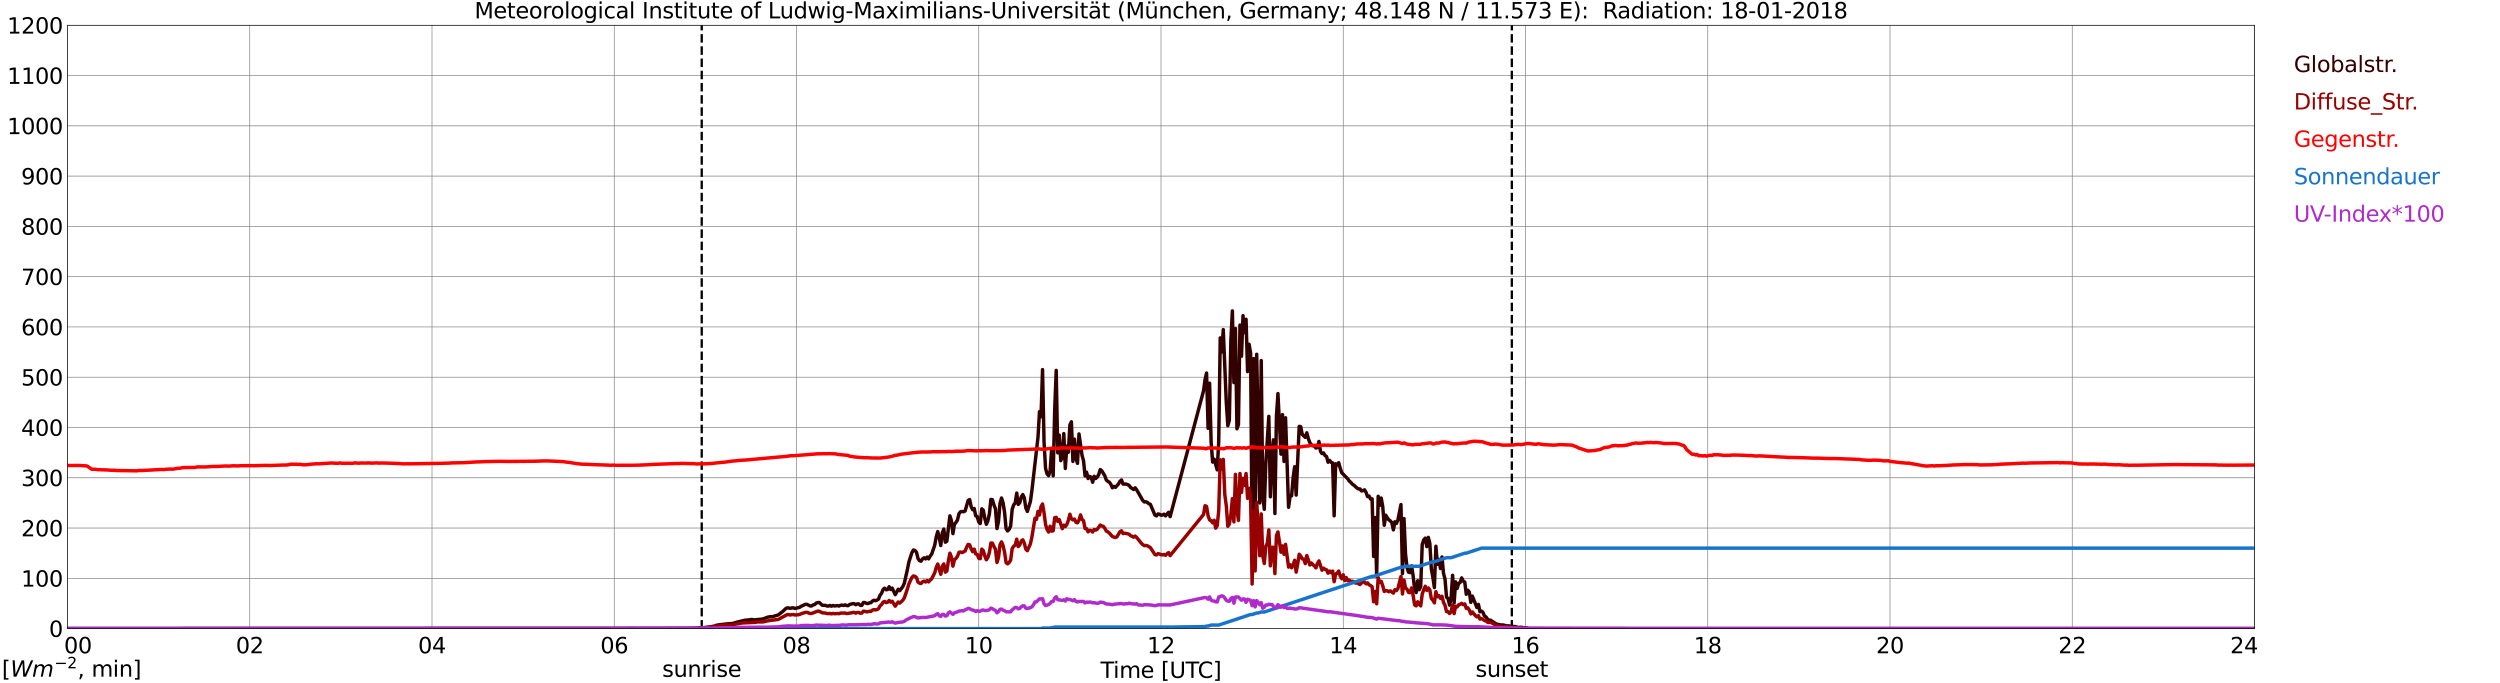 <?xml version="1.0" encoding="utf-8" standalone="no"?>
<!DOCTYPE svg PUBLIC "-//W3C//DTD SVG 1.1//EN"
  "http://www.w3.org/Graphics/SVG/1.1/DTD/svg11.dtd">
<svg xmlns:xlink="http://www.w3.org/1999/xlink" width="1085.4pt" height="296.64pt" viewBox="0 0 1085.4 296.64" xmlns="http://www.w3.org/2000/svg" version="1.1">
 <defs>
  <style type="text/css">*{stroke-linejoin: round; stroke-linecap: butt}</style>
 </defs>
 <g id="figure_1">
  <g id="patch_1">
   <path d="M 0 296.64 
L 1085.4 296.64 
L 1085.4 0 
L 0 0 
z
" style="fill: #ffffff"/>
  </g>
  <g id="axes_1">
   <g id="patch_2">
    <path d="M 29.306 272.909 
L 978.814 272.909 
L 978.814 10.976 
L 29.306 10.976 
z
" style="fill: #ffffff"/>
   </g>
   <g id="patch_3">
    <path d="M 978.814 272.909 
L 978.814 272.909 
L 978.814 10.976 
L 978.814 10.976 
z
" clip-path="url(#pb765262289)" style="fill: #d3d3d3; opacity: 0.25; stroke: #d3d3d3; stroke-linejoin: miter"/>
   </g>
   <g id="matplotlib.axis_1">
    <g id="xtick_1">
     <g id="line2d_1">
      <path d="M 29.306 272.909 
L 29.306 10.976 
" clip-path="url(#pb765262289)" style="fill: none; stroke: #808080; stroke-width: 0.3; stroke-linecap: square"/>
     </g>
     <g id="line2d_2"/>
     <g id="text_1">
      <!--    00 -->
      <g transform="translate(18.733 283.627) scale(0.095 -0.095)">
       <defs>
        <path id="DejaVuSans-20" transform="scale(0.016)"/>
        <path id="DejaVuSans-30" d="M 2034 4250 
Q 1547 4250 1301 3770 
Q 1056 3291 1056 2328 
Q 1056 1369 1301 889 
Q 1547 409 2034 409 
Q 2525 409 2770 889 
Q 3016 1369 3016 2328 
Q 3016 3291 2770 3770 
Q 2525 4250 2034 4250 
z
M 2034 4750 
Q 2819 4750 3233 4129 
Q 3647 3509 3647 2328 
Q 3647 1150 3233 529 
Q 2819 -91 2034 -91 
Q 1250 -91 836 529 
Q 422 1150 422 2328 
Q 422 3509 836 4129 
Q 1250 4750 2034 4750 
z
" transform="scale(0.016)"/>
       </defs>
       <use xlink:href="#DejaVuSans-20"/>
       <use xlink:href="#DejaVuSans-20" transform="translate(31.787 0)"/>
       <use xlink:href="#DejaVuSans-20" transform="translate(63.574 0)"/>
       <use xlink:href="#DejaVuSans-30" transform="translate(95.361 0)"/>
       <use xlink:href="#DejaVuSans-30" transform="translate(158.984 0)"/>
      </g>
     </g>
    </g>
    <g id="xtick_2">
     <g id="line2d_3">
      <path d="M 108.431 272.909 
L 108.431 10.976 
" clip-path="url(#pb765262289)" style="fill: none; stroke: #808080; stroke-width: 0.3; stroke-linecap: square"/>
     </g>
     <g id="line2d_4"/>
     <g id="text_2">
      <!-- 02 -->
      <g transform="translate(102.387 283.627) scale(0.095 -0.095)">
       <defs>
        <path id="DejaVuSans-32" d="M 1228 531 
L 3431 531 
L 3431 0 
L 469 0 
L 469 531 
Q 828 903 1448 1529 
Q 2069 2156 2228 2338 
Q 2531 2678 2651 2914 
Q 2772 3150 2772 3378 
Q 2772 3750 2511 3984 
Q 2250 4219 1831 4219 
Q 1534 4219 1204 4116 
Q 875 4013 500 3803 
L 500 4441 
Q 881 4594 1212 4672 
Q 1544 4750 1819 4750 
Q 2544 4750 2975 4387 
Q 3406 4025 3406 3419 
Q 3406 3131 3298 2873 
Q 3191 2616 2906 2266 
Q 2828 2175 2409 1742 
Q 1991 1309 1228 531 
z
" transform="scale(0.016)"/>
       </defs>
       <use xlink:href="#DejaVuSans-30"/>
       <use xlink:href="#DejaVuSans-32" transform="translate(63.623 0)"/>
      </g>
     </g>
    </g>
    <g id="xtick_3">
     <g id="line2d_5">
      <path d="M 187.557 272.909 
L 187.557 10.976 
" clip-path="url(#pb765262289)" style="fill: none; stroke: #808080; stroke-width: 0.3; stroke-linecap: square"/>
     </g>
     <g id="line2d_6"/>
     <g id="text_3">
      <!-- 04 -->
      <g transform="translate(181.513 283.627) scale(0.095 -0.095)">
       <defs>
        <path id="DejaVuSans-34" d="M 2419 4116 
L 825 1625 
L 2419 1625 
L 2419 4116 
z
M 2253 4666 
L 3047 4666 
L 3047 1625 
L 3713 1625 
L 3713 1100 
L 3047 1100 
L 3047 0 
L 2419 0 
L 2419 1100 
L 313 1100 
L 313 1709 
L 2253 4666 
z
" transform="scale(0.016)"/>
       </defs>
       <use xlink:href="#DejaVuSans-30"/>
       <use xlink:href="#DejaVuSans-34" transform="translate(63.623 0)"/>
      </g>
     </g>
    </g>
    <g id="xtick_4">
     <g id="line2d_7">
      <path d="M 266.683 272.909 
L 266.683 10.976 
" clip-path="url(#pb765262289)" style="fill: none; stroke: #808080; stroke-width: 0.3; stroke-linecap: square"/>
     </g>
     <g id="line2d_8"/>
     <g id="text_4">
      <!-- 06 -->
      <g transform="translate(260.638 283.627) scale(0.095 -0.095)">
       <defs>
        <path id="DejaVuSans-36" d="M 2113 2584 
Q 1688 2584 1439 2293 
Q 1191 2003 1191 1497 
Q 1191 994 1439 701 
Q 1688 409 2113 409 
Q 2538 409 2786 701 
Q 3034 994 3034 1497 
Q 3034 2003 2786 2293 
Q 2538 2584 2113 2584 
z
M 3366 4563 
L 3366 3988 
Q 3128 4100 2886 4159 
Q 2644 4219 2406 4219 
Q 1781 4219 1451 3797 
Q 1122 3375 1075 2522 
Q 1259 2794 1537 2939 
Q 1816 3084 2150 3084 
Q 2853 3084 3261 2657 
Q 3669 2231 3669 1497 
Q 3669 778 3244 343 
Q 2819 -91 2113 -91 
Q 1303 -91 875 529 
Q 447 1150 447 2328 
Q 447 3434 972 4092 
Q 1497 4750 2381 4750 
Q 2619 4750 2861 4703 
Q 3103 4656 3366 4563 
z
" transform="scale(0.016)"/>
       </defs>
       <use xlink:href="#DejaVuSans-30"/>
       <use xlink:href="#DejaVuSans-36" transform="translate(63.623 0)"/>
      </g>
     </g>
    </g>
    <g id="xtick_5">
     <g id="line2d_9">
      <path d="M 345.808 272.909 
L 345.808 10.976 
" clip-path="url(#pb765262289)" style="fill: none; stroke: #808080; stroke-width: 0.3; stroke-linecap: square"/>
     </g>
     <g id="line2d_10"/>
     <g id="text_5">
      <!-- 08 -->
      <g transform="translate(339.764 283.627) scale(0.095 -0.095)">
       <defs>
        <path id="DejaVuSans-38" d="M 2034 2216 
Q 1584 2216 1326 1975 
Q 1069 1734 1069 1313 
Q 1069 891 1326 650 
Q 1584 409 2034 409 
Q 2484 409 2743 651 
Q 3003 894 3003 1313 
Q 3003 1734 2745 1975 
Q 2488 2216 2034 2216 
z
M 1403 2484 
Q 997 2584 770 2862 
Q 544 3141 544 3541 
Q 544 4100 942 4425 
Q 1341 4750 2034 4750 
Q 2731 4750 3128 4425 
Q 3525 4100 3525 3541 
Q 3525 3141 3298 2862 
Q 3072 2584 2669 2484 
Q 3125 2378 3379 2068 
Q 3634 1759 3634 1313 
Q 3634 634 3220 271 
Q 2806 -91 2034 -91 
Q 1263 -91 848 271 
Q 434 634 434 1313 
Q 434 1759 690 2068 
Q 947 2378 1403 2484 
z
M 1172 3481 
Q 1172 3119 1398 2916 
Q 1625 2713 2034 2713 
Q 2441 2713 2670 2916 
Q 2900 3119 2900 3481 
Q 2900 3844 2670 4047 
Q 2441 4250 2034 4250 
Q 1625 4250 1398 4047 
Q 1172 3844 1172 3481 
z
" transform="scale(0.016)"/>
       </defs>
       <use xlink:href="#DejaVuSans-30"/>
       <use xlink:href="#DejaVuSans-38" transform="translate(63.623 0)"/>
      </g>
     </g>
    </g>
    <g id="xtick_6">
     <g id="line2d_11">
      <path d="M 424.934 272.909 
L 424.934 10.976 
" clip-path="url(#pb765262289)" style="fill: none; stroke: #808080; stroke-width: 0.3; stroke-linecap: square"/>
     </g>
     <g id="line2d_12"/>
     <g id="text_6">
      <!-- 10 -->
      <g transform="translate(418.89 283.627) scale(0.095 -0.095)">
       <defs>
        <path id="DejaVuSans-31" d="M 794 531 
L 1825 531 
L 1825 4091 
L 703 3866 
L 703 4441 
L 1819 4666 
L 2450 4666 
L 2450 531 
L 3481 531 
L 3481 0 
L 794 0 
L 794 531 
z
" transform="scale(0.016)"/>
       </defs>
       <use xlink:href="#DejaVuSans-31"/>
       <use xlink:href="#DejaVuSans-30" transform="translate(63.623 0)"/>
      </g>
     </g>
    </g>
    <g id="xtick_7">
     <g id="line2d_13">
      <path d="M 504.06 272.909 
L 504.06 10.976 
" clip-path="url(#pb765262289)" style="fill: none; stroke: #808080; stroke-width: 0.3; stroke-linecap: square"/>
     </g>
     <g id="line2d_14"/>
     <g id="text_7">
      <!-- 12 -->
      <g transform="translate(498.015 283.627) scale(0.095 -0.095)">
       <use xlink:href="#DejaVuSans-31"/>
       <use xlink:href="#DejaVuSans-32" transform="translate(63.623 0)"/>
      </g>
     </g>
    </g>
    <g id="xtick_8">
     <g id="line2d_15">
      <path d="M 583.185 272.909 
L 583.185 10.976 
" clip-path="url(#pb765262289)" style="fill: none; stroke: #808080; stroke-width: 0.3; stroke-linecap: square"/>
     </g>
     <g id="line2d_16"/>
     <g id="text_8">
      <!-- 14 -->
      <g transform="translate(577.141 283.627) scale(0.095 -0.095)">
       <use xlink:href="#DejaVuSans-31"/>
       <use xlink:href="#DejaVuSans-34" transform="translate(63.623 0)"/>
      </g>
     </g>
    </g>
    <g id="xtick_9">
     <g id="line2d_17">
      <path d="M 662.311 272.909 
L 662.311 10.976 
" clip-path="url(#pb765262289)" style="fill: none; stroke: #808080; stroke-width: 0.3; stroke-linecap: square"/>
     </g>
     <g id="line2d_18"/>
     <g id="text_9">
      <!-- 16 -->
      <g transform="translate(656.267 283.627) scale(0.095 -0.095)">
       <use xlink:href="#DejaVuSans-31"/>
       <use xlink:href="#DejaVuSans-36" transform="translate(63.623 0)"/>
      </g>
     </g>
    </g>
    <g id="xtick_10">
     <g id="line2d_19">
      <path d="M 741.437 272.909 
L 741.437 10.976 
" clip-path="url(#pb765262289)" style="fill: none; stroke: #808080; stroke-width: 0.3; stroke-linecap: square"/>
     </g>
     <g id="line2d_20"/>
     <g id="text_10">
      <!-- 18 -->
      <g transform="translate(735.392 283.627) scale(0.095 -0.095)">
       <use xlink:href="#DejaVuSans-31"/>
       <use xlink:href="#DejaVuSans-38" transform="translate(63.623 0)"/>
      </g>
     </g>
    </g>
    <g id="xtick_11">
     <g id="line2d_21">
      <path d="M 820.562 272.909 
L 820.562 10.976 
" clip-path="url(#pb765262289)" style="fill: none; stroke: #808080; stroke-width: 0.3; stroke-linecap: square"/>
     </g>
     <g id="line2d_22"/>
     <g id="text_11">
      <!-- 20 -->
      <g transform="translate(814.518 283.627) scale(0.095 -0.095)">
       <use xlink:href="#DejaVuSans-32"/>
       <use xlink:href="#DejaVuSans-30" transform="translate(63.623 0)"/>
      </g>
     </g>
    </g>
    <g id="xtick_12">
     <g id="line2d_23">
      <path d="M 899.688 272.909 
L 899.688 10.976 
" clip-path="url(#pb765262289)" style="fill: none; stroke: #808080; stroke-width: 0.3; stroke-linecap: square"/>
     </g>
     <g id="line2d_24"/>
     <g id="text_12">
      <!-- 22 -->
      <g transform="translate(893.644 283.627) scale(0.095 -0.095)">
       <use xlink:href="#DejaVuSans-32"/>
       <use xlink:href="#DejaVuSans-32" transform="translate(63.623 0)"/>
      </g>
     </g>
    </g>
    <g id="xtick_13">
     <g id="line2d_25">
      <path d="M 978.814 272.909 
L 978.814 10.976 
" clip-path="url(#pb765262289)" style="fill: none; stroke: #808080; stroke-width: 0.3; stroke-linecap: square"/>
     </g>
     <g id="line2d_26"/>
     <g id="text_13">
      <!-- 24    -->
      <g transform="translate(968.241 283.627) scale(0.095 -0.095)">
       <use xlink:href="#DejaVuSans-32"/>
       <use xlink:href="#DejaVuSans-34" transform="translate(63.623 0)"/>
       <use xlink:href="#DejaVuSans-20" transform="translate(127.246 0)"/>
       <use xlink:href="#DejaVuSans-20" transform="translate(159.033 0)"/>
       <use xlink:href="#DejaVuSans-20" transform="translate(190.82 0)"/>
      </g>
     </g>
    </g>
    <g id="text_14">
     <!-- Time [UTC] -->
     <g transform="translate(477.806 294.322) scale(0.095 -0.095)">
      <defs>
       <path id="DejaVuSans-54" d="M -19 4666 
L 3928 4666 
L 3928 4134 
L 2272 4134 
L 2272 0 
L 1638 0 
L 1638 4134 
L -19 4134 
L -19 4666 
z
" transform="scale(0.016)"/>
       <path id="DejaVuSans-69" d="M 603 3500 
L 1178 3500 
L 1178 0 
L 603 0 
L 603 3500 
z
M 603 4863 
L 1178 4863 
L 1178 4134 
L 603 4134 
L 603 4863 
z
" transform="scale(0.016)"/>
       <path id="DejaVuSans-6d" d="M 3328 2828 
Q 3544 3216 3844 3400 
Q 4144 3584 4550 3584 
Q 5097 3584 5394 3201 
Q 5691 2819 5691 2113 
L 5691 0 
L 5113 0 
L 5113 2094 
Q 5113 2597 4934 2840 
Q 4756 3084 4391 3084 
Q 3944 3084 3684 2787 
Q 3425 2491 3425 1978 
L 3425 0 
L 2847 0 
L 2847 2094 
Q 2847 2600 2669 2842 
Q 2491 3084 2119 3084 
Q 1678 3084 1418 2786 
Q 1159 2488 1159 1978 
L 1159 0 
L 581 0 
L 581 3500 
L 1159 3500 
L 1159 2956 
Q 1356 3278 1631 3431 
Q 1906 3584 2284 3584 
Q 2666 3584 2933 3390 
Q 3200 3197 3328 2828 
z
" transform="scale(0.016)"/>
       <path id="DejaVuSans-65" d="M 3597 1894 
L 3597 1613 
L 953 1613 
Q 991 1019 1311 708 
Q 1631 397 2203 397 
Q 2534 397 2845 478 
Q 3156 559 3463 722 
L 3463 178 
Q 3153 47 2828 -22 
Q 2503 -91 2169 -91 
Q 1331 -91 842 396 
Q 353 884 353 1716 
Q 353 2575 817 3079 
Q 1281 3584 2069 3584 
Q 2775 3584 3186 3129 
Q 3597 2675 3597 1894 
z
M 3022 2063 
Q 3016 2534 2758 2815 
Q 2500 3097 2075 3097 
Q 1594 3097 1305 2825 
Q 1016 2553 972 2059 
L 3022 2063 
z
" transform="scale(0.016)"/>
       <path id="DejaVuSans-5b" d="M 550 4863 
L 1875 4863 
L 1875 4416 
L 1125 4416 
L 1125 -397 
L 1875 -397 
L 1875 -844 
L 550 -844 
L 550 4863 
z
" transform="scale(0.016)"/>
       <path id="DejaVuSans-55" d="M 556 4666 
L 1191 4666 
L 1191 1831 
Q 1191 1081 1462 751 
Q 1734 422 2344 422 
Q 2950 422 3222 751 
Q 3494 1081 3494 1831 
L 3494 4666 
L 4128 4666 
L 4128 1753 
Q 4128 841 3676 375 
Q 3225 -91 2344 -91 
Q 1459 -91 1007 375 
Q 556 841 556 1753 
L 556 4666 
z
" transform="scale(0.016)"/>
       <path id="DejaVuSans-43" d="M 4122 4306 
L 4122 3641 
Q 3803 3938 3442 4084 
Q 3081 4231 2675 4231 
Q 1875 4231 1450 3742 
Q 1025 3253 1025 2328 
Q 1025 1406 1450 917 
Q 1875 428 2675 428 
Q 3081 428 3442 575 
Q 3803 722 4122 1019 
L 4122 359 
Q 3791 134 3420 21 
Q 3050 -91 2638 -91 
Q 1578 -91 968 557 
Q 359 1206 359 2328 
Q 359 3453 968 4101 
Q 1578 4750 2638 4750 
Q 3056 4750 3426 4639 
Q 3797 4528 4122 4306 
z
" transform="scale(0.016)"/>
       <path id="DejaVuSans-5d" d="M 1947 4863 
L 1947 -844 
L 622 -844 
L 622 -397 
L 1369 -397 
L 1369 4416 
L 622 4416 
L 622 4863 
L 1947 4863 
z
" transform="scale(0.016)"/>
      </defs>
      <use xlink:href="#DejaVuSans-54"/>
      <use xlink:href="#DejaVuSans-69" transform="translate(57.959 0)"/>
      <use xlink:href="#DejaVuSans-6d" transform="translate(85.742 0)"/>
      <use xlink:href="#DejaVuSans-65" transform="translate(183.154 0)"/>
      <use xlink:href="#DejaVuSans-20" transform="translate(244.678 0)"/>
      <use xlink:href="#DejaVuSans-5b" transform="translate(276.465 0)"/>
      <use xlink:href="#DejaVuSans-55" transform="translate(315.479 0)"/>
      <use xlink:href="#DejaVuSans-54" transform="translate(388.672 0)"/>
      <use xlink:href="#DejaVuSans-43" transform="translate(443.881 0)"/>
      <use xlink:href="#DejaVuSans-5d" transform="translate(513.705 0)"/>
     </g>
    </g>
   </g>
   <g id="matplotlib.axis_2">
    <g id="ytick_1">
     <g id="line2d_27">
      <path d="M 29.306 272.909 
L 978.814 272.909 
" clip-path="url(#pb765262289)" style="fill: none; stroke: #808080; stroke-width: 0.3; stroke-linecap: square"/>
     </g>
     <g id="line2d_28"/>
     <g id="text_15">
      <!-- 0 -->
      <g transform="translate(21.261 276.518) scale(0.095 -0.095)">
       <use xlink:href="#DejaVuSans-30"/>
      </g>
     </g>
    </g>
    <g id="ytick_2">
     <g id="line2d_29">
      <path d="M 29.306 251.081 
L 978.814 251.081 
" clip-path="url(#pb765262289)" style="fill: none; stroke: #808080; stroke-width: 0.3; stroke-linecap: square"/>
     </g>
     <g id="line2d_30"/>
     <g id="text_16">
      <!-- 100 -->
      <g transform="translate(9.173 254.69) scale(0.095 -0.095)">
       <use xlink:href="#DejaVuSans-31"/>
       <use xlink:href="#DejaVuSans-30" transform="translate(63.623 0)"/>
       <use xlink:href="#DejaVuSans-30" transform="translate(127.246 0)"/>
      </g>
     </g>
    </g>
    <g id="ytick_3">
     <g id="line2d_31">
      <path d="M 29.306 229.253 
L 978.814 229.253 
" clip-path="url(#pb765262289)" style="fill: none; stroke: #808080; stroke-width: 0.3; stroke-linecap: square"/>
     </g>
     <g id="line2d_32"/>
     <g id="text_17">
      <!-- 200 -->
      <g transform="translate(9.173 232.863) scale(0.095 -0.095)">
       <use xlink:href="#DejaVuSans-32"/>
       <use xlink:href="#DejaVuSans-30" transform="translate(63.623 0)"/>
       <use xlink:href="#DejaVuSans-30" transform="translate(127.246 0)"/>
      </g>
     </g>
    </g>
    <g id="ytick_4">
     <g id="line2d_33">
      <path d="M 29.306 207.426 
L 978.814 207.426 
" clip-path="url(#pb765262289)" style="fill: none; stroke: #808080; stroke-width: 0.3; stroke-linecap: square"/>
     </g>
     <g id="line2d_34"/>
     <g id="text_18">
      <!-- 300 -->
      <g transform="translate(9.173 211.035) scale(0.095 -0.095)">
       <defs>
        <path id="DejaVuSans-33" d="M 2597 2516 
Q 3050 2419 3304 2112 
Q 3559 1806 3559 1356 
Q 3559 666 3084 287 
Q 2609 -91 1734 -91 
Q 1441 -91 1130 -33 
Q 819 25 488 141 
L 488 750 
Q 750 597 1062 519 
Q 1375 441 1716 441 
Q 2309 441 2620 675 
Q 2931 909 2931 1356 
Q 2931 1769 2642 2001 
Q 2353 2234 1838 2234 
L 1294 2234 
L 1294 2753 
L 1863 2753 
Q 2328 2753 2575 2939 
Q 2822 3125 2822 3475 
Q 2822 3834 2567 4026 
Q 2313 4219 1838 4219 
Q 1578 4219 1281 4162 
Q 984 4106 628 3988 
L 628 4550 
Q 988 4650 1302 4700 
Q 1616 4750 1894 4750 
Q 2613 4750 3031 4423 
Q 3450 4097 3450 3541 
Q 3450 3153 3228 2886 
Q 3006 2619 2597 2516 
z
" transform="scale(0.016)"/>
       </defs>
       <use xlink:href="#DejaVuSans-33"/>
       <use xlink:href="#DejaVuSans-30" transform="translate(63.623 0)"/>
       <use xlink:href="#DejaVuSans-30" transform="translate(127.246 0)"/>
      </g>
     </g>
    </g>
    <g id="ytick_5">
     <g id="line2d_35">
      <path d="M 29.306 185.598 
L 978.814 185.598 
" clip-path="url(#pb765262289)" style="fill: none; stroke: #808080; stroke-width: 0.3; stroke-linecap: square"/>
     </g>
     <g id="line2d_36"/>
     <g id="text_19">
      <!-- 400 -->
      <g transform="translate(9.173 189.207) scale(0.095 -0.095)">
       <use xlink:href="#DejaVuSans-34"/>
       <use xlink:href="#DejaVuSans-30" transform="translate(63.623 0)"/>
       <use xlink:href="#DejaVuSans-30" transform="translate(127.246 0)"/>
      </g>
     </g>
    </g>
    <g id="ytick_6">
     <g id="line2d_37">
      <path d="M 29.306 163.77 
L 978.814 163.77 
" clip-path="url(#pb765262289)" style="fill: none; stroke: #808080; stroke-width: 0.3; stroke-linecap: square"/>
     </g>
     <g id="line2d_38"/>
     <g id="text_20">
      <!-- 500 -->
      <g transform="translate(9.173 167.379) scale(0.095 -0.095)">
       <defs>
        <path id="DejaVuSans-35" d="M 691 4666 
L 3169 4666 
L 3169 4134 
L 1269 4134 
L 1269 2991 
Q 1406 3038 1543 3061 
Q 1681 3084 1819 3084 
Q 2600 3084 3056 2656 
Q 3513 2228 3513 1497 
Q 3513 744 3044 326 
Q 2575 -91 1722 -91 
Q 1428 -91 1123 -41 
Q 819 9 494 109 
L 494 744 
Q 775 591 1075 516 
Q 1375 441 1709 441 
Q 2250 441 2565 725 
Q 2881 1009 2881 1497 
Q 2881 1984 2565 2268 
Q 2250 2553 1709 2553 
Q 1456 2553 1204 2497 
Q 953 2441 691 2322 
L 691 4666 
z
" transform="scale(0.016)"/>
       </defs>
       <use xlink:href="#DejaVuSans-35"/>
       <use xlink:href="#DejaVuSans-30" transform="translate(63.623 0)"/>
       <use xlink:href="#DejaVuSans-30" transform="translate(127.246 0)"/>
      </g>
     </g>
    </g>
    <g id="ytick_7">
     <g id="line2d_39">
      <path d="M 29.306 141.942 
L 978.814 141.942 
" clip-path="url(#pb765262289)" style="fill: none; stroke: #808080; stroke-width: 0.3; stroke-linecap: square"/>
     </g>
     <g id="line2d_40"/>
     <g id="text_21">
      <!-- 600 -->
      <g transform="translate(9.173 145.551) scale(0.095 -0.095)">
       <use xlink:href="#DejaVuSans-36"/>
       <use xlink:href="#DejaVuSans-30" transform="translate(63.623 0)"/>
       <use xlink:href="#DejaVuSans-30" transform="translate(127.246 0)"/>
      </g>
     </g>
    </g>
    <g id="ytick_8">
     <g id="line2d_41">
      <path d="M 29.306 120.114 
L 978.814 120.114 
" clip-path="url(#pb765262289)" style="fill: none; stroke: #808080; stroke-width: 0.3; stroke-linecap: square"/>
     </g>
     <g id="line2d_42"/>
     <g id="text_22">
      <!-- 700 -->
      <g transform="translate(9.173 123.724) scale(0.095 -0.095)">
       <defs>
        <path id="DejaVuSans-37" d="M 525 4666 
L 3525 4666 
L 3525 4397 
L 1831 0 
L 1172 0 
L 2766 4134 
L 525 4134 
L 525 4666 
z
" transform="scale(0.016)"/>
       </defs>
       <use xlink:href="#DejaVuSans-37"/>
       <use xlink:href="#DejaVuSans-30" transform="translate(63.623 0)"/>
       <use xlink:href="#DejaVuSans-30" transform="translate(127.246 0)"/>
      </g>
     </g>
    </g>
    <g id="ytick_9">
     <g id="line2d_43">
      <path d="M 29.306 98.287 
L 978.814 98.287 
" clip-path="url(#pb765262289)" style="fill: none; stroke: #808080; stroke-width: 0.3; stroke-linecap: square"/>
     </g>
     <g id="line2d_44"/>
     <g id="text_23">
      <!-- 800 -->
      <g transform="translate(9.173 101.896) scale(0.095 -0.095)">
       <use xlink:href="#DejaVuSans-38"/>
       <use xlink:href="#DejaVuSans-30" transform="translate(63.623 0)"/>
       <use xlink:href="#DejaVuSans-30" transform="translate(127.246 0)"/>
      </g>
     </g>
    </g>
    <g id="ytick_10">
     <g id="line2d_45">
      <path d="M 29.306 76.459 
L 978.814 76.459 
" clip-path="url(#pb765262289)" style="fill: none; stroke: #808080; stroke-width: 0.3; stroke-linecap: square"/>
     </g>
     <g id="line2d_46"/>
     <g id="text_24">
      <!-- 900 -->
      <g transform="translate(9.173 80.068) scale(0.095 -0.095)">
       <defs>
        <path id="DejaVuSans-39" d="M 703 97 
L 703 672 
Q 941 559 1184 500 
Q 1428 441 1663 441 
Q 2288 441 2617 861 
Q 2947 1281 2994 2138 
Q 2813 1869 2534 1725 
Q 2256 1581 1919 1581 
Q 1219 1581 811 2004 
Q 403 2428 403 3163 
Q 403 3881 828 4315 
Q 1253 4750 1959 4750 
Q 2769 4750 3195 4129 
Q 3622 3509 3622 2328 
Q 3622 1225 3098 567 
Q 2575 -91 1691 -91 
Q 1453 -91 1209 -44 
Q 966 3 703 97 
z
M 1959 2075 
Q 2384 2075 2632 2365 
Q 2881 2656 2881 3163 
Q 2881 3666 2632 3958 
Q 2384 4250 1959 4250 
Q 1534 4250 1286 3958 
Q 1038 3666 1038 3163 
Q 1038 2656 1286 2365 
Q 1534 2075 1959 2075 
z
" transform="scale(0.016)"/>
       </defs>
       <use xlink:href="#DejaVuSans-39"/>
       <use xlink:href="#DejaVuSans-30" transform="translate(63.623 0)"/>
       <use xlink:href="#DejaVuSans-30" transform="translate(127.246 0)"/>
      </g>
     </g>
    </g>
    <g id="ytick_11">
     <g id="line2d_47">
      <path d="M 29.306 54.631 
L 978.814 54.631 
" clip-path="url(#pb765262289)" style="fill: none; stroke: #808080; stroke-width: 0.3; stroke-linecap: square"/>
     </g>
     <g id="line2d_48"/>
     <g id="text_25">
      <!-- 1000 -->
      <g transform="translate(3.128 58.24) scale(0.095 -0.095)">
       <use xlink:href="#DejaVuSans-31"/>
       <use xlink:href="#DejaVuSans-30" transform="translate(63.623 0)"/>
       <use xlink:href="#DejaVuSans-30" transform="translate(127.246 0)"/>
       <use xlink:href="#DejaVuSans-30" transform="translate(190.869 0)"/>
      </g>
     </g>
    </g>
    <g id="ytick_12">
     <g id="line2d_49">
      <path d="M 29.306 32.803 
L 978.814 32.803 
" clip-path="url(#pb765262289)" style="fill: none; stroke: #808080; stroke-width: 0.3; stroke-linecap: square"/>
     </g>
     <g id="line2d_50"/>
     <g id="text_26">
      <!-- 1100 -->
      <g transform="translate(3.128 36.413) scale(0.095 -0.095)">
       <use xlink:href="#DejaVuSans-31"/>
       <use xlink:href="#DejaVuSans-31" transform="translate(63.623 0)"/>
       <use xlink:href="#DejaVuSans-30" transform="translate(127.246 0)"/>
       <use xlink:href="#DejaVuSans-30" transform="translate(190.869 0)"/>
      </g>
     </g>
    </g>
    <g id="ytick_13">
     <g id="line2d_51">
      <path d="M 29.306 10.976 
L 978.814 10.976 
" clip-path="url(#pb765262289)" style="fill: none; stroke: #808080; stroke-width: 0.3; stroke-linecap: square"/>
     </g>
     <g id="line2d_52"/>
     <g id="text_27">
      <!-- 1200 -->
      <g transform="translate(3.128 14.585) scale(0.095 -0.095)">
       <use xlink:href="#DejaVuSans-31"/>
       <use xlink:href="#DejaVuSans-32" transform="translate(63.623 0)"/>
       <use xlink:href="#DejaVuSans-30" transform="translate(127.246 0)"/>
       <use xlink:href="#DejaVuSans-30" transform="translate(190.869 0)"/>
      </g>
     </g>
    </g>
   </g>
   <g id="line2d_53">
    <path d="M 304.663 272.909 
L 304.663 10.976 
" clip-path="url(#pb765262289)" style="fill: none; stroke-dasharray: 3.7,1.6; stroke-dashoffset: 0; stroke: #000000"/>
   </g>
   <g id="line2d_54">
    <path d="M 656.377 272.909 
L 656.377 10.976 
" clip-path="url(#pb765262289)" style="fill: none; stroke-dasharray: 3.7,1.6; stroke-dashoffset: 0; stroke: #000000"/>
   </g>
   <g id="line2d_55">
    <path d="M 29.306 272.909 
L 302.289 272.837 
L 302.949 272.688 
L 306.246 272.481 
L 308.883 272.097 
L 309.543 271.918 
L 310.202 271.889 
L 310.861 271.505 
L 312.18 271.267 
L 315.477 270.883 
L 318.114 270.704 
L 319.433 270.261 
L 323.39 269.283 
L 325.368 269.104 
L 326.027 268.958 
L 326.686 268.986 
L 327.346 269.135 
L 329.983 268.868 
L 331.302 268.72 
L 333.28 267.95 
L 334.599 267.714 
L 335.258 267.773 
L 337.896 266.974 
L 339.874 265.433 
L 341.193 264.189 
L 341.852 263.892 
L 343.171 264.099 
L 343.83 263.922 
L 344.49 263.922 
L 345.149 264.16 
L 347.127 263.715 
L 347.787 263.241 
L 349.765 262.353 
L 350.424 262.412 
L 351.743 263.093 
L 352.402 263.064 
L 353.062 262.619 
L 353.721 262.471 
L 354.38 261.82 
L 355.04 261.613 
L 355.699 261.582 
L 357.018 262.796 
L 358.337 262.827 
L 358.996 263.093 
L 359.655 263.152 
L 360.315 262.857 
L 360.974 263.182 
L 361.634 262.885 
L 362.293 263.093 
L 363.612 262.916 
L 364.271 263.123 
L 364.93 262.796 
L 365.59 262.709 
L 366.249 262.885 
L 366.909 262.619 
L 367.568 262.916 
L 368.227 262.944 
L 368.887 262.442 
L 370.206 262.087 
L 370.865 262.115 
L 371.524 262.53 
L 372.184 262.204 
L 372.843 262.204 
L 373.502 262.796 
L 374.162 262.857 
L 374.821 261.582 
L 375.481 261.613 
L 376.14 261.938 
L 376.799 262.056 
L 377.459 261.731 
L 378.118 261.672 
L 378.777 260.96 
L 379.437 260.604 
L 380.096 260.812 
L 380.756 260.546 
L 381.415 260.102 
L 382.074 258.444 
L 382.734 257.584 
L 383.393 255.986 
L 384.053 255.364 
L 384.712 256.045 
L 385.371 255.925 
L 386.031 254.742 
L 386.69 255.925 
L 387.349 255.333 
L 388.668 258.177 
L 389.987 255.837 
L 390.646 256.429 
L 391.965 254.683 
L 392.624 253.172 
L 393.943 247.307 
L 394.603 243.989 
L 395.921 239.903 
L 396.581 238.777 
L 397.24 239.015 
L 397.899 239.755 
L 398.559 242.479 
L 399.218 243.428 
L 399.878 243.636 
L 400.537 242.658 
L 401.196 242.184 
L 401.856 242.658 
L 402.515 241.857 
L 403.175 242.627 
L 403.834 241.442 
L 404.493 240.584 
L 405.812 236.734 
L 406.471 233.121 
L 407.131 230.781 
L 407.79 233.387 
L 408.45 236.852 
L 409.109 231.344 
L 409.768 229.714 
L 410.428 235.402 
L 411.087 234.957 
L 412.406 223.969 
L 413.065 226.012 
L 413.725 231.67 
L 414.384 227.581 
L 415.043 226.813 
L 415.703 225.746 
L 416.362 222.991 
L 417.022 222.192 
L 417.681 222.074 
L 418.34 222.161 
L 419 221.867 
L 420.318 217.305 
L 420.978 216.89 
L 421.637 220 
L 422.297 221.304 
L 422.956 220.771 
L 423.615 223.938 
L 424.275 224.266 
L 424.934 226.634 
L 425.593 227.287 
L 426.253 220.917 
L 426.912 221.511 
L 427.572 225.154 
L 428.231 227.612 
L 428.89 226.16 
L 429.55 223.08 
L 430.209 216.831 
L 430.869 216.949 
L 431.528 219.261 
L 432.187 220.858 
L 432.847 229.478 
L 433.506 226.368 
L 434.165 218.518 
L 434.825 216.209 
L 435.484 218.283 
L 436.144 222.428 
L 436.803 229.537 
L 437.462 230.515 
L 438.122 229.803 
L 438.781 228.382 
L 439.44 221.155 
L 440.1 219.202 
L 440.759 218.342 
L 441.419 214.076 
L 442.078 218.994 
L 442.737 218.252 
L 443.397 215.735 
L 444.056 214.729 
L 444.716 216.181 
L 445.375 220.533 
L 446.034 222.044 
L 447.353 217.75 
L 448.012 212.952 
L 450.65 189.909 
L 451.309 178.713 
L 451.969 180.935 
L 452.628 160.47 
L 453.287 192.013 
L 453.947 203.416 
L 454.606 205.725 
L 455.266 206.524 
L 455.925 204.45 
L 456.584 194.796 
L 457.244 206.583 
L 457.903 177.914 
L 458.563 160.825 
L 459.222 196.603 
L 459.881 188.902 
L 460.541 199.98 
L 461.2 198.529 
L 461.859 188.25 
L 462.519 203.385 
L 463.178 193.7 
L 463.838 196.365 
L 464.497 184.519 
L 465.156 183.127 
L 465.816 200.334 
L 466.475 190.649 
L 467.134 198.795 
L 467.794 201.163 
L 468.453 188.398 
L 469.772 197.669 
L 470.431 200.098 
L 471.091 206.614 
L 471.75 205.014 
L 472.409 207.768 
L 473.069 206.849 
L 473.728 207.205 
L 474.388 209.368 
L 475.047 206.79 
L 475.706 207.74 
L 476.366 207.146 
L 477.025 206.022 
L 477.685 203.859 
L 478.344 204.391 
L 479.663 206.555 
L 480.322 208.421 
L 480.981 208.982 
L 481.641 209.368 
L 482.3 210.285 
L 482.96 211.767 
L 483.619 211.173 
L 484.278 211.588 
L 485.597 210.108 
L 486.256 208.953 
L 486.916 208.39 
L 487.575 210.167 
L 488.894 210.167 
L 490.213 210.7 
L 490.872 211.649 
L 492.191 212.538 
L 492.85 211.795 
L 493.51 212.684 
L 496.147 217.276 
L 496.807 217.927 
L 497.466 217.837 
L 498.125 218.134 
L 498.785 218.697 
L 499.444 218.964 
L 501.422 223.644 
L 502.082 223.969 
L 502.741 223.139 
L 503.4 223.257 
L 504.06 223.672 
L 504.719 223.613 
L 505.379 223.229 
L 506.038 223.969 
L 507.357 222.428 
L 508.016 224.294 
L 522.522 169.694 
L 523.182 164.835 
L 523.841 161.963 
L 524.501 185.954 
L 525.16 166.376 
L 525.819 191.965 
L 526.479 200.613 
L 527.138 199.341 
L 528.457 203.99 
L 529.116 191.788 
L 529.776 146.712 
L 530.435 152.812 
L 531.094 143.097 
L 532.413 174.848 
L 533.073 184.827 
L 533.732 182.428 
L 534.391 147.866 
L 535.051 134.981 
L 535.71 166.11 
L 536.369 142.654 
L 537.029 186.161 
L 537.688 184.325 
L 538.348 141.143 
L 539.007 154.648 
L 539.666 137.055 
L 540.326 144.431 
L 540.985 138.624 
L 541.644 161.341 
L 542.304 149.464 
L 542.963 153.315 
L 543.623 237.161 
L 544.282 155.685 
L 544.941 228.216 
L 545.601 153.819 
L 546.919 218.355 
L 547.579 156.543 
L 548.238 215.126 
L 548.898 221.109 
L 549.557 201.207 
L 550.876 180.769 
L 551.535 215.69 
L 552.195 197.208 
L 552.854 190.959 
L 553.513 222.945 
L 554.173 180.711 
L 554.832 170.877 
L 556.151 197.177 
L 556.81 180.001 
L 557.47 200.347 
L 558.129 181.392 
L 559.448 220.249 
L 560.107 215.334 
L 560.766 215.275 
L 561.426 207.367 
L 562.085 202.628 
L 562.745 214.947 
L 564.063 185.124 
L 564.723 185.242 
L 565.382 188.588 
L 566.701 189.891 
L 567.36 187.907 
L 568.02 190.426 
L 568.679 192.172 
L 569.338 193.091 
L 569.998 193.534 
L 570.657 193.624 
L 571.317 194.512 
L 571.976 194.276 
L 572.635 191.67 
L 573.295 195.933 
L 573.954 196.911 
L 574.613 196.645 
L 575.273 197.771 
L 575.932 198.214 
L 576.592 200.672 
L 577.251 199.873 
L 577.91 200.733 
L 578.57 200.969 
L 579.229 223.951 
L 579.889 201.353 
L 580.548 201.975 
L 581.207 200.879 
L 581.867 203.309 
L 582.526 205.234 
L 585.164 207.899 
L 585.823 208.877 
L 586.482 209.44 
L 587.142 210.209 
L 587.801 210.654 
L 589.12 211.839 
L 589.779 212.254 
L 590.439 212.282 
L 591.098 213.142 
L 591.757 212.994 
L 592.417 212.669 
L 593.076 213.764 
L 593.736 215.6 
L 594.395 215.362 
L 595.054 216.665 
L 595.714 216.578 
L 596.373 241.603 
L 597.032 224.691 
L 597.692 250.223 
L 598.351 215.482 
L 599.011 219.45 
L 599.67 216.222 
L 600.329 219.952 
L 600.989 228.04 
L 601.648 223.685 
L 602.307 224.84 
L 602.967 225.7 
L 603.626 226.143 
L 604.286 226.913 
L 604.945 230.052 
L 605.604 226.529 
L 606.264 227.269 
L 606.923 225.728 
L 608.242 219.064 
L 608.901 249.038 
L 609.561 225.137 
L 610.22 240.477 
L 610.879 246.432 
L 611.539 248.444 
L 612.198 248.593 
L 612.858 245.692 
L 613.517 249.926 
L 614.176 255.789 
L 614.836 257.271 
L 615.495 252.146 
L 616.154 256.027 
L 616.814 254.694 
L 617.473 236.332 
L 618.133 234.407 
L 618.792 233.636 
L 619.451 237.338 
L 620.111 233.311 
L 620.77 235.858 
L 621.429 246.995 
L 622.089 250.607 
L 622.748 255.108 
L 623.408 237.161 
L 624.067 244.98 
L 624.726 242.848 
L 625.386 246.816 
L 626.045 241.811 
L 626.705 248.89 
L 627.364 251.406 
L 628.023 259.284 
L 628.683 259.819 
L 629.342 262.72 
L 630.001 259.819 
L 630.661 249.778 
L 631.32 261.744 
L 631.98 252.622 
L 632.639 255.464 
L 633.298 253.244 
L 633.958 252.858 
L 634.617 250.904 
L 635.276 252.325 
L 635.936 252.709 
L 636.595 258.011 
L 637.255 256.263 
L 637.914 257.033 
L 638.573 261.537 
L 639.233 258.81 
L 641.211 263.756 
L 641.87 262.394 
L 642.53 265.594 
L 643.189 265.297 
L 643.848 265.889 
L 644.508 267.458 
L 645.167 267.845 
L 645.827 268.851 
L 646.486 269.237 
L 647.145 269.266 
L 649.783 271.014 
L 650.442 271.073 
L 651.761 271.368 
L 652.42 271.309 
L 654.399 271.754 
L 655.058 271.724 
L 655.717 271.844 
L 656.377 272.079 
L 657.036 271.961 
L 657.695 272.02 
L 659.014 272.376 
L 659.674 272.405 
L 660.333 272.317 
L 662.311 272.671 
L 662.97 272.643 
L 663.63 272.909 
L 978.154 272.909 
L 978.154 272.909 
" clip-path="url(#pb765262289)" style="fill: none; stroke: #330000; stroke-width: 1.5; stroke-linecap: square"/>
   </g>
   <g id="line2d_56">
    <path d="M 29.306 272.909 
L 297.674 272.835 
L 300.311 272.752 
L 303.608 272.667 
L 308.224 272.289 
L 310.861 271.87 
L 311.521 271.702 
L 313.499 271.534 
L 314.818 271.366 
L 318.114 271.324 
L 318.774 271.071 
L 320.752 270.737 
L 322.071 270.484 
L 327.346 270.233 
L 328.005 270.233 
L 328.665 270.023 
L 331.302 270.023 
L 332.621 269.687 
L 333.94 269.434 
L 337.896 268.932 
L 341.852 266.79 
L 343.171 267 
L 343.83 266.832 
L 344.49 266.832 
L 345.149 267 
L 346.468 266.917 
L 347.127 266.749 
L 348.446 266.245 
L 349.765 265.867 
L 350.424 265.867 
L 351.743 266.371 
L 352.402 266.328 
L 355.04 265.321 
L 355.699 265.363 
L 357.018 266.077 
L 358.337 266.16 
L 358.996 266.371 
L 359.655 266.413 
L 360.315 266.328 
L 360.974 266.539 
L 361.634 266.328 
L 362.293 266.454 
L 363.612 266.371 
L 364.271 266.454 
L 364.93 266.16 
L 366.909 266.16 
L 367.568 266.371 
L 368.227 266.328 
L 368.887 266.16 
L 369.546 266.118 
L 370.206 265.909 
L 370.865 265.909 
L 371.524 266.203 
L 372.184 265.909 
L 372.843 265.909 
L 373.502 266.245 
L 374.162 266.16 
L 374.821 265.363 
L 375.481 265.404 
L 376.14 265.614 
L 376.799 265.614 
L 377.459 265.363 
L 378.118 265.448 
L 378.777 264.902 
L 379.437 264.649 
L 380.096 264.817 
L 380.756 264.649 
L 381.415 264.272 
L 382.074 263.054 
L 382.734 262.508 
L 383.393 261.46 
L 384.053 261.124 
L 384.712 261.628 
L 385.371 261.46 
L 386.031 260.703 
L 386.69 261.416 
L 387.349 261.039 
L 388.668 263.18 
L 389.328 262.174 
L 389.987 261.375 
L 390.646 261.838 
L 391.965 260.62 
L 392.624 259.57 
L 393.943 255.709 
L 394.603 253.526 
L 395.921 250.671 
L 396.581 250.042 
L 397.24 250.21 
L 397.899 250.756 
L 398.559 252.729 
L 399.218 253.19 
L 399.878 253.316 
L 400.537 252.602 
L 401.196 252.308 
L 401.856 252.685 
L 402.515 252.057 
L 403.175 252.644 
L 403.834 251.847 
L 404.493 251.302 
L 405.812 248.697 
L 406.471 246.39 
L 407.131 244.878 
L 408.45 249.328 
L 409.109 245.845 
L 409.768 244.836 
L 410.428 248.405 
L 411.087 247.942 
L 411.746 243.494 
L 412.406 240.178 
L 413.065 241.857 
L 413.725 245.803 
L 414.384 242.989 
L 415.043 242.444 
L 415.703 241.479 
L 416.362 239.8 
L 417.022 239.632 
L 417.681 239.925 
L 419 239.255 
L 419.659 237.618 
L 420.318 236.358 
L 420.978 236.526 
L 421.637 238.288 
L 422.297 239.506 
L 422.956 238.414 
L 423.615 240.512 
L 424.275 240.724 
L 424.934 242.361 
L 425.593 242.57 
L 426.253 238.414 
L 426.912 239.087 
L 427.572 241.394 
L 428.231 243.031 
L 428.89 242.025 
L 429.55 239.883 
L 430.209 235.769 
L 430.869 235.813 
L 431.528 237.282 
L 432.187 238.414 
L 432.847 244.207 
L 433.506 242.066 
L 434.165 236.568 
L 434.825 235.267 
L 435.484 236.86 
L 436.144 239.757 
L 436.803 244.29 
L 437.462 244.795 
L 438.122 244.249 
L 438.781 243.158 
L 439.44 238.163 
L 440.1 237.155 
L 440.759 236.692 
L 441.419 234.09 
L 442.078 237.282 
L 442.737 236.609 
L 443.397 234.889 
L 444.056 234.385 
L 444.716 235.813 
L 445.375 238.456 
L 446.034 239.087 
L 447.353 236.146 
L 448.012 233.126 
L 449.331 225.023 
L 449.991 225.486 
L 450.65 222.044 
L 451.309 223.596 
L 451.969 219.987 
L 452.628 218.811 
L 453.287 222.672 
L 453.947 227.752 
L 454.606 229.851 
L 455.266 230.984 
L 455.925 228.465 
L 456.584 230.607 
L 457.244 230.439 
L 457.903 224.772 
L 458.563 224.604 
L 459.222 226.368 
L 459.881 225.569 
L 461.2 229.515 
L 461.859 228.005 
L 462.519 228.633 
L 463.178 227.669 
L 463.838 225.946 
L 464.497 223.262 
L 465.156 225.233 
L 465.816 225.695 
L 466.475 225.359 
L 467.134 226.745 
L 467.794 226.996 
L 468.453 225.863 
L 469.113 223.554 
L 469.772 225.444 
L 470.431 226.114 
L 471.091 229.474 
L 471.75 229.557 
L 472.409 230.901 
L 473.069 230.229 
L 473.728 230.356 
L 474.388 230.984 
L 475.047 229.851 
L 475.706 230.144 
L 476.366 229.81 
L 477.685 227.961 
L 478.344 228.341 
L 479.003 228.507 
L 479.663 229.347 
L 480.322 230.607 
L 480.981 230.901 
L 481.641 231.447 
L 482.96 232.957 
L 484.278 233.377 
L 484.938 233.04 
L 486.256 230.816 
L 486.916 230.439 
L 487.575 231.657 
L 488.235 231.488 
L 489.553 231.739 
L 490.213 231.949 
L 490.872 232.58 
L 491.532 232.831 
L 492.191 233.208 
L 492.85 232.748 
L 493.51 233.377 
L 495.488 235.813 
L 496.147 236.441 
L 496.807 236.904 
L 497.466 236.819 
L 498.125 236.945 
L 499.444 237.742 
L 501.422 240.765 
L 502.082 240.933 
L 502.741 240.388 
L 503.4 240.512 
L 504.06 240.807 
L 504.719 240.933 
L 505.379 240.724 
L 506.038 241.101 
L 506.697 240.388 
L 507.357 239.925 
L 508.016 241.226 
L 522.522 223.377 
L 523.182 219.557 
L 523.841 219.894 
L 524.501 223.923 
L 525.16 225.728 
L 525.819 226.021 
L 526.479 226.988 
L 527.138 225.896 
L 527.797 229.295 
L 528.457 228.245 
L 529.116 221.74 
L 529.776 199.618 
L 530.435 203.647 
L 531.094 199.45 
L 531.754 214.646 
L 532.413 219.64 
L 533.073 228.498 
L 533.732 227.533 
L 534.391 223.545 
L 535.051 216.493 
L 535.71 226.566 
L 536.369 205.957 
L 537.029 221.404 
L 537.688 225.938 
L 538.348 205.579 
L 539.007 213.806 
L 539.666 207.677 
L 540.326 210.7 
L 540.985 205.579 
L 541.644 216.366 
L 542.304 212.042 
L 542.963 216.157 
L 543.623 253.558 
L 544.282 221.823 
L 544.941 247.848 
L 545.601 218.045 
L 546.26 228.457 
L 546.919 241.259 
L 547.579 223.124 
L 548.238 241.259 
L 548.898 244.659 
L 549.557 237.229 
L 550.216 235.885 
L 550.876 230.05 
L 551.535 245.666 
L 552.195 237.648 
L 552.854 237.607 
L 553.513 249.025 
L 554.173 232.527 
L 554.832 230.932 
L 556.151 239.748 
L 556.81 237.02 
L 557.47 240.671 
L 558.129 236.347 
L 559.448 246.211 
L 560.107 245.205 
L 560.766 246.506 
L 561.426 245.246 
L 562.085 243.232 
L 562.745 248.394 
L 563.404 244.827 
L 564.063 240.63 
L 564.723 241.427 
L 565.382 242.645 
L 566.042 242.728 
L 566.701 244.701 
L 567.36 241.217 
L 568.02 243.064 
L 568.679 245.288 
L 569.338 244.406 
L 569.998 245.161 
L 570.657 245.666 
L 571.317 246.547 
L 571.976 244.659 
L 572.635 243.524 
L 573.954 247.556 
L 574.613 246.674 
L 575.273 247.178 
L 575.932 247.388 
L 576.592 248.857 
L 577.251 247.933 
L 577.91 248.604 
L 578.57 247.933 
L 579.229 252.55 
L 579.889 249.234 
L 580.548 248.857 
L 581.207 247.933 
L 581.867 250.116 
L 582.526 251.249 
L 583.185 249.571 
L 583.845 252.089 
L 584.504 250.786 
L 585.164 252.131 
L 585.823 251.878 
L 586.482 252.467 
L 587.142 252.341 
L 587.801 252.635 
L 588.46 253.137 
L 589.12 253.054 
L 590.439 253.768 
L 591.098 253.096 
L 591.757 252.76 
L 592.417 252.635 
L 593.076 253.473 
L 593.736 253.054 
L 594.395 253.892 
L 595.054 254.229 
L 595.714 254.733 
L 596.373 261.281 
L 597.032 256.789 
L 597.692 262.122 
L 598.351 250.745 
L 599.011 252.886 
L 599.67 252.423 
L 600.329 254.314 
L 600.989 256.789 
L 601.648 256.455 
L 602.307 256.497 
L 602.967 256.916 
L 603.626 256.538 
L 604.945 257.503 
L 605.604 256.034 
L 606.264 256.411 
L 606.923 255.488 
L 608.242 250.284 
L 608.901 257.88 
L 609.561 251.878 
L 610.22 255.237 
L 610.879 255.824 
L 611.539 257.21 
L 612.198 257.293 
L 612.858 255.237 
L 613.517 258.47 
L 614.176 262.624 
L 614.836 263.045 
L 615.495 261.281 
L 616.154 262.414 
L 616.814 263.045 
L 617.473 257.966 
L 618.133 255.951 
L 618.792 254.523 
L 619.451 256.328 
L 620.111 255.279 
L 620.77 256.119 
L 621.429 259.895 
L 622.089 260.526 
L 622.748 261.744 
L 623.408 256.874 
L 624.067 259.098 
L 624.726 258.594 
L 625.386 259.771 
L 626.045 258.889 
L 626.705 261.532 
L 627.364 262.792 
L 628.023 265.52 
L 628.683 265.605 
L 629.342 266.36 
L 630.001 265.605 
L 630.661 262.624 
L 631.32 266.402 
L 631.98 263.169 
L 632.639 263.505 
L 633.298 262.582 
L 633.958 262.373 
L 634.617 261.953 
L 635.276 262.499 
L 635.936 262.204 
L 636.595 264.136 
L 637.255 263.883 
L 637.914 264.891 
L 638.573 266.529 
L 639.233 265.688 
L 640.552 267.284 
L 641.211 267.829 
L 641.87 267.284 
L 642.53 268.794 
L 643.189 268.543 
L 643.848 268.879 
L 644.508 269.467 
L 645.167 269.508 
L 645.827 270.139 
L 646.486 270.263 
L 647.145 270.139 
L 649.783 271.649 
L 651.102 271.9 
L 658.355 272.49 
L 659.014 272.614 
L 660.333 272.573 
L 662.97 272.782 
L 663.63 272.909 
L 978.154 272.909 
L 978.154 272.909 
" clip-path="url(#pb765262289)" style="fill: none; stroke: #990000; stroke-width: 1.5; stroke-linecap: square"/>
   </g>
   <g id="line2d_57">
    <path d="M 29.306 202.078 
L 31.284 202.113 
L 34.581 202.073 
L 35.9 202.2 
L 37.218 202.239 
L 37.878 202.381 
L 39.856 203.739 
L 41.175 203.726 
L 42.493 203.916 
L 46.45 204.023 
L 48.428 204.193 
L 49.747 204.149 
L 50.406 204.278 
L 59.637 204.42 
L 60.297 204.245 
L 62.275 204.252 
L 70.187 203.813 
L 70.847 203.887 
L 72.166 203.739 
L 74.144 203.632 
L 74.803 203.715 
L 77.441 203.298 
L 78.1 203.289 
L 79.419 203.001 
L 84.694 202.94 
L 85.353 202.759 
L 86.013 202.7 
L 87.331 202.715 
L 89.309 202.715 
L 92.606 202.49 
L 93.925 202.527 
L 97.881 202.313 
L 99.2 202.388 
L 101.178 202.222 
L 103.156 202.294 
L 104.475 202.191 
L 111.728 202.165 
L 115.025 202.043 
L 117.663 202.093 
L 120.96 201.969 
L 122.278 201.916 
L 123.597 201.89 
L 124.257 201.916 
L 125.575 201.713 
L 126.235 201.528 
L 128.872 201.578 
L 129.532 201.667 
L 130.191 201.56 
L 131.51 201.796 
L 132.829 201.801 
L 135.466 201.469 
L 136.785 201.408 
L 137.444 201.309 
L 138.104 201.403 
L 144.038 200.995 
L 145.357 201.128 
L 146.016 201.085 
L 146.676 201.196 
L 147.335 200.975 
L 148.654 201.148 
L 151.291 201.111 
L 152.61 201.152 
L 153.269 201.139 
L 153.929 200.958 
L 155.907 201.115 
L 156.566 201.006 
L 159.204 201.043 
L 159.863 200.954 
L 161.182 201.089 
L 163.819 200.96 
L 164.479 201.08 
L 165.798 201.019 
L 169.094 201.093 
L 173.051 201.237 
L 175.029 201.384 
L 178.985 201.353 
L 190.195 201.178 
L 191.513 201.157 
L 195.47 201.047 
L 196.129 200.958 
L 197.448 200.951 
L 200.085 200.897 
L 201.404 200.882 
L 207.339 200.524 
L 208.657 200.508 
L 210.635 200.401 
L 213.932 200.353 
L 217.229 200.283 
L 221.186 200.356 
L 222.504 200.334 
L 233.054 200.24 
L 235.692 200.118 
L 238.329 200.129 
L 244.264 200.406 
L 246.242 200.679 
L 247.561 200.81 
L 249.539 201.168 
L 252.836 201.552 
L 254.155 201.549 
L 258.77 201.77 
L 261.408 201.831 
L 265.364 201.995 
L 266.023 201.938 
L 267.342 202.017 
L 271.298 202.004 
L 273.936 201.995 
L 275.914 201.977 
L 277.233 201.94 
L 280.53 201.818 
L 284.486 201.58 
L 293.058 201.281 
L 295.036 201.274 
L 295.696 201.17 
L 297.674 201.237 
L 298.992 201.277 
L 300.311 201.296 
L 300.971 201.264 
L 302.289 201.434 
L 304.267 201.375 
L 306.246 201.362 
L 308.883 201.237 
L 311.521 200.936 
L 314.818 200.635 
L 317.455 200.244 
L 321.411 199.86 
L 323.39 199.751 
L 341.852 198.092 
L 343.171 197.854 
L 344.49 197.865 
L 355.04 197.025 
L 360.315 196.963 
L 362.952 197.068 
L 363.612 197.273 
L 368.227 197.714 
L 368.887 198.072 
L 371.524 198.454 
L 375.481 198.745 
L 376.14 198.668 
L 378.118 198.821 
L 382.074 198.869 
L 385.371 198.489 
L 387.349 198.136 
L 388.009 197.832 
L 388.668 197.673 
L 389.328 197.631 
L 391.306 197.197 
L 395.921 196.616 
L 398.559 196.339 
L 399.878 196.258 
L 403.834 196.217 
L 405.153 196.103 
L 406.471 196.127 
L 408.45 196.136 
L 409.109 196.064 
L 409.768 196.13 
L 412.406 195.988 
L 413.065 196.097 
L 415.703 195.868 
L 417.022 195.948 
L 417.681 195.852 
L 418.34 195.896 
L 420.318 195.601 
L 421.637 195.654 
L 424.275 195.759 
L 424.934 195.628 
L 426.253 195.719 
L 428.231 195.601 
L 430.209 195.68 
L 434.825 195.619 
L 436.144 195.58 
L 437.462 195.42 
L 449.991 194.947 
L 450.65 194.857 
L 453.287 195.128 
L 454.606 194.851 
L 457.244 194.517 
L 458.563 194.813 
L 459.222 194.586 
L 459.881 194.661 
L 460.541 194.464 
L 465.816 194.512 
L 467.134 194.488 
L 469.113 194.648 
L 470.431 194.414 
L 471.091 194.521 
L 472.409 194.383 
L 473.728 194.333 
L 474.388 194.436 
L 475.047 194.383 
L 476.366 194.527 
L 479.663 194.307 
L 484.278 194.25 
L 486.256 194.259 
L 488.235 194.283 
L 489.553 194.204 
L 491.532 194.211 
L 506.697 194.054 
L 508.016 194.121 
L 522.522 194.586 
L 523.182 194.796 
L 523.841 194.8 
L 524.501 194.477 
L 525.819 194.547 
L 527.797 194.506 
L 529.776 194.82 
L 530.435 194.7 
L 531.094 194.833 
L 531.754 194.711 
L 532.413 194.383 
L 534.391 194.386 
L 535.71 194.665 
L 536.369 194.554 
L 537.029 194.322 
L 537.688 194.519 
L 538.348 194.394 
L 539.007 194.532 
L 540.326 194.414 
L 540.985 194.645 
L 542.304 194.215 
L 542.963 194.388 
L 543.623 193.894 
L 544.282 194.259 
L 544.941 194.119 
L 545.601 194.412 
L 548.238 194.499 
L 548.898 194.294 
L 550.216 194.283 
L 551.535 194.425 
L 552.195 194.143 
L 552.854 194.228 
L 553.513 194.113 
L 554.832 194.159 
L 556.81 193.927 
L 557.47 194.213 
L 558.129 194.124 
L 560.107 194.327 
L 560.766 194.128 
L 562.085 194.073 
L 563.404 194.161 
L 566.042 193.825 
L 567.36 193.639 
L 568.02 193.672 
L 568.679 193.327 
L 569.338 193.421 
L 571.317 193.314 
L 571.976 193.515 
L 573.295 193.491 
L 573.954 193.251 
L 574.613 193.314 
L 575.273 193.194 
L 575.932 193.399 
L 576.592 193.196 
L 577.251 193.377 
L 585.823 193.157 
L 586.482 193.041 
L 587.801 192.986 
L 589.12 192.757 
L 591.757 192.74 
L 592.417 192.607 
L 594.395 192.639 
L 596.373 192.543 
L 597.692 192.764 
L 598.351 192.591 
L 599.011 192.762 
L 599.67 192.524 
L 600.329 192.482 
L 600.989 192.305 
L 604.286 192.135 
L 606.923 191.989 
L 608.901 192.598 
L 609.561 192.275 
L 610.879 192.818 
L 613.517 193.155 
L 614.176 192.952 
L 616.814 192.888 
L 617.473 192.637 
L 618.133 192.642 
L 620.77 192.286 
L 621.429 192.369 
L 622.089 192.742 
L 622.748 192.714 
L 623.408 192.367 
L 624.726 192.353 
L 626.045 191.95 
L 627.364 191.871 
L 628.023 192.059 
L 628.683 192.078 
L 629.342 192.323 
L 631.32 192.727 
L 631.98 192.546 
L 632.639 192.677 
L 633.298 192.532 
L 635.276 192.375 
L 635.936 192.316 
L 636.595 192.382 
L 637.914 191.832 
L 638.573 191.849 
L 639.233 191.657 
L 640.552 191.555 
L 641.211 191.675 
L 641.87 191.616 
L 642.53 191.819 
L 643.189 191.74 
L 643.848 191.862 
L 644.508 192.144 
L 646.486 192.67 
L 647.145 192.936 
L 648.464 192.919 
L 649.123 192.803 
L 650.442 192.89 
L 652.42 193.266 
L 657.036 193.207 
L 657.695 193.067 
L 658.355 193.054 
L 659.014 192.906 
L 659.674 192.936 
L 660.333 193.078 
L 661.652 192.834 
L 662.311 192.642 
L 663.63 192.539 
L 666.927 192.925 
L 667.586 192.69 
L 668.246 192.703 
L 670.224 193.045 
L 674.839 193.268 
L 676.817 193.072 
L 678.136 193.056 
L 679.455 193.122 
L 682.092 193.222 
L 682.752 193.299 
L 683.411 193.643 
L 684.071 193.807 
L 685.389 194.506 
L 688.027 195.35 
L 689.346 195.798 
L 691.983 195.634 
L 694.621 195.163 
L 696.599 194.311 
L 698.577 194.091 
L 699.896 193.556 
L 700.555 193.552 
L 701.215 193.375 
L 702.533 193.543 
L 703.852 193.493 
L 705.171 193.451 
L 705.83 193.272 
L 706.49 193.264 
L 707.149 192.993 
L 707.808 192.914 
L 708.468 192.633 
L 710.446 192.312 
L 711.105 192.447 
L 713.083 192.384 
L 713.743 192.216 
L 714.402 192.246 
L 715.062 192.07 
L 715.721 192.22 
L 716.38 192.065 
L 717.699 192.179 
L 718.358 192.194 
L 719.018 192.085 
L 721.655 192.401 
L 722.315 192.574 
L 727.59 192.526 
L 728.249 192.709 
L 728.909 192.716 
L 730.227 193.275 
L 730.887 193.338 
L 731.546 194.028 
L 732.205 195.126 
L 733.524 196.278 
L 734.184 196.859 
L 734.843 197.276 
L 735.502 197.184 
L 736.162 197.531 
L 736.821 197.317 
L 737.48 197.85 
L 738.799 197.867 
L 739.459 197.97 
L 740.118 197.793 
L 740.777 198.064 
L 742.096 197.69 
L 743.415 197.721 
L 744.074 197.411 
L 745.393 197.474 
L 746.052 197.404 
L 746.712 197.548 
L 747.371 197.542 
L 748.031 197.706 
L 751.327 197.682 
L 751.987 197.555 
L 754.624 197.594 
L 756.602 197.658 
L 757.921 197.723 
L 759.24 197.821 
L 759.899 197.765 
L 762.537 198.011 
L 763.856 197.906 
L 774.406 198.481 
L 775.725 198.526 
L 776.384 198.622 
L 778.362 198.614 
L 780.34 198.651 
L 784.296 198.782 
L 785.615 198.832 
L 786.934 198.895 
L 789.572 198.911 
L 791.55 198.996 
L 794.187 199.068 
L 796.825 199.076 
L 806.715 199.445 
L 807.375 199.476 
L 808.034 199.65 
L 810.012 199.76 
L 810.672 199.877 
L 811.331 199.814 
L 811.99 199.869 
L 813.309 199.757 
L 815.947 199.827 
L 817.265 200.002 
L 817.925 200.102 
L 819.903 200.046 
L 820.562 200.321 
L 825.178 200.853 
L 827.156 201.019 
L 827.816 201.098 
L 828.475 201.032 
L 835.069 202.215 
L 836.388 202.348 
L 839.025 202.191 
L 839.684 202.353 
L 840.344 202.211 
L 841.663 202.213 
L 844.959 202.073 
L 848.256 201.857 
L 850.894 201.79 
L 852.872 201.702 
L 856.169 201.702 
L 858.806 201.759 
L 859.466 201.868 
L 860.785 201.84 
L 864.741 201.79 
L 866.06 201.713 
L 867.378 201.659 
L 868.697 201.519 
L 871.335 201.412 
L 873.313 201.342 
L 878.588 201.063 
L 879.247 201.126 
L 881.225 201.01 
L 893.754 200.84 
L 894.413 200.982 
L 895.072 200.875 
L 896.391 200.932 
L 899.688 200.989 
L 900.347 201.178 
L 901.666 201.279 
L 902.326 201.429 
L 903.644 201.429 
L 904.304 201.497 
L 904.963 201.419 
L 906.282 201.523 
L 907.601 201.436 
L 908.26 201.495 
L 908.919 201.405 
L 909.579 201.517 
L 910.238 201.46 
L 910.898 201.543 
L 911.557 201.497 
L 912.216 201.611 
L 913.535 201.484 
L 915.513 201.678 
L 918.151 201.776 
L 918.81 201.842 
L 919.469 201.728 
L 922.766 201.971 
L 923.426 201.901 
L 924.085 201.997 
L 926.723 201.973 
L 928.701 201.96 
L 943.867 201.7 
L 962.329 201.835 
L 962.989 201.945 
L 964.307 201.905 
L 965.626 201.973 
L 966.285 201.921 
L 966.945 201.984 
L 968.264 201.94 
L 969.582 201.966 
L 970.901 201.949 
L 978.154 201.905 
L 978.154 201.905 
" clip-path="url(#pb765262289)" style="fill: none; stroke: #ff0000; stroke-width: 1.5; stroke-linecap: square"/>
   </g>
   <g id="line2d_58">
    <path d="M 29.306 272.909 
L 451.969 272.909 
L 452.628 272.691 
L 455.925 272.691 
L 456.584 272.472 
L 457.244 272.472 
L 457.903 272.254 
L 508.016 272.254 
L 523.182 272.036 
L 523.841 271.817 
L 524.501 271.817 
L 525.819 271.381 
L 529.116 271.381 
L 542.963 266.797 
L 543.623 266.797 
L 545.601 266.142 
L 546.26 266.142 
L 547.579 265.706 
L 548.898 265.706 
L 595.714 250.208 
L 596.373 250.208 
L 608.242 246.279 
L 608.901 246.279 
L 610.22 245.842 
L 616.154 245.842 
L 622.089 243.878 
L 622.748 243.878 
L 628.023 242.132 
L 630.001 242.132 
L 635.936 240.167 
L 636.595 240.167 
L 643.189 237.984 
L 978.154 237.984 
L 978.154 237.984 
" clip-path="url(#pb765262289)" style="fill: none; stroke: #1773cc; stroke-width: 1.5; stroke-linecap: square"/>
   </g>
   <g id="line2d_59">
    <path d="M 29.306 272.909 
L 273.277 272.865 
L 273.936 272.756 
L 278.552 272.865 
L 279.211 272.756 
L 280.53 272.865 
L 281.849 272.756 
L 283.167 272.865 
L 284.486 272.756 
L 285.805 272.865 
L 287.124 272.756 
L 288.442 272.865 
L 289.102 272.734 
L 293.717 272.843 
L 294.377 272.734 
L 298.992 272.821 
L 299.652 272.691 
L 301.63 272.8 
L 302.289 272.669 
L 303.608 272.778 
L 304.927 272.647 
L 306.246 272.734 
L 307.564 272.603 
L 308.224 272.712 
L 316.136 272.56 
L 319.433 272.516 
L 320.093 272.385 
L 330.643 272.298 
L 331.961 272.319 
L 338.555 272.123 
L 339.215 271.948 
L 342.512 271.708 
L 343.83 271.817 
L 346.468 271.817 
L 347.127 271.774 
L 347.787 271.577 
L 351.083 271.512 
L 351.743 271.643 
L 353.062 271.599 
L 354.38 271.381 
L 355.699 271.468 
L 357.018 271.468 
L 358.337 271.555 
L 358.996 271.577 
L 359.655 271.446 
L 360.315 271.446 
L 360.974 271.599 
L 363.612 271.512 
L 364.93 271.468 
L 365.59 271.315 
L 367.568 271.425 
L 368.227 271.272 
L 372.184 271.25 
L 374.162 271.163 
L 375.481 271.141 
L 376.14 271.184 
L 376.799 271.053 
L 378.118 271.119 
L 379.437 270.813 
L 380.756 270.922 
L 381.415 270.857 
L 382.074 270.442 
L 385.371 270.115 
L 386.031 270.071 
L 386.69 270.18 
L 387.349 269.962 
L 388.668 270.551 
L 389.987 270.202 
L 391.306 270.093 
L 391.965 270.006 
L 392.624 269.766 
L 393.284 269.22 
L 395.262 268.216 
L 396.581 267.692 
L 397.24 267.757 
L 398.559 268.303 
L 399.878 268.107 
L 401.196 268.041 
L 401.856 268.107 
L 405.812 267.343 
L 406.471 266.71 
L 407.131 266.426 
L 407.79 267.365 
L 408.45 267.626 
L 409.109 266.753 
L 409.768 266.775 
L 410.428 267.474 
L 411.087 267.299 
L 411.746 266.099 
L 412.406 265.662 
L 413.725 266.732 
L 414.384 266.055 
L 415.043 265.902 
L 416.362 265.313 
L 417.681 265.138 
L 418.34 265.247 
L 419 264.767 
L 419.659 264.527 
L 420.318 264.112 
L 420.978 264.265 
L 421.637 264.658 
L 422.297 264.898 
L 422.956 265.007 
L 423.615 265.509 
L 424.275 265.116 
L 424.934 265.4 
L 425.593 265.335 
L 426.253 264.92 
L 426.912 264.833 
L 427.572 265.094 
L 428.89 264.963 
L 429.55 264.723 
L 430.209 264.047 
L 430.869 264.265 
L 431.528 264.723 
L 432.187 264.985 
L 432.847 266.055 
L 433.506 265.531 
L 434.165 264.549 
L 434.825 264.44 
L 435.484 264.92 
L 436.144 265.16 
L 436.803 265.618 
L 438.122 265.64 
L 438.781 265.64 
L 439.44 264.767 
L 440.759 263.719 
L 441.419 263.785 
L 442.078 264.33 
L 442.737 264.134 
L 443.397 263.457 
L 444.056 262.999 
L 444.716 263.064 
L 445.375 264.09 
L 446.034 264.178 
L 447.353 263.828 
L 448.012 263.479 
L 448.672 262.606 
L 449.331 261.34 
L 449.991 261.318 
L 451.309 259.987 
L 451.969 260.074 
L 452.628 259.899 
L 453.287 262.191 
L 453.947 262.912 
L 455.266 262.475 
L 455.925 261.929 
L 456.584 261.165 
L 457.244 261.122 
L 457.903 259.659 
L 458.563 259.07 
L 459.222 260.336 
L 461.2 260.663 
L 461.859 260.401 
L 462.519 260.947 
L 463.178 259.943 
L 463.838 260.227 
L 464.497 260.249 
L 465.816 260.816 
L 466.475 260.336 
L 467.134 261.144 
L 467.794 261.34 
L 468.453 261.122 
L 470.431 261.122 
L 471.091 261.777 
L 471.75 261.384 
L 472.409 261.493 
L 473.069 261.384 
L 473.728 261.449 
L 474.388 261.733 
L 475.047 261.668 
L 476.366 261.973 
L 477.025 261.82 
L 477.685 261.406 
L 479.003 261.58 
L 480.322 262.235 
L 481.641 262.301 
L 482.96 262.541 
L 483.619 262.344 
L 485.597 262.126 
L 486.916 262.017 
L 487.575 262.257 
L 488.894 262.126 
L 489.553 262.126 
L 490.213 261.864 
L 490.872 262.06 
L 492.85 262.279 
L 493.51 262.104 
L 494.169 262.628 
L 496.147 262.759 
L 496.807 262.541 
L 498.785 262.584 
L 500.103 262.737 
L 501.422 262.955 
L 502.082 262.868 
L 502.741 262.606 
L 508.016 262.65 
L 523.182 259.397 
L 523.841 259.55 
L 524.501 260.161 
L 525.16 259.157 
L 525.819 260.598 
L 526.479 260.882 
L 527.138 260.925 
L 527.797 261.296 
L 528.457 261.34 
L 529.116 259.201 
L 529.776 259.026 
L 530.435 258.677 
L 531.094 258.895 
L 531.754 259.616 
L 532.413 260.642 
L 533.073 260.991 
L 533.732 261.013 
L 534.391 259.834 
L 535.051 259.376 
L 535.71 261.886 
L 536.369 259.179 
L 537.688 259.201 
L 539.007 260.598 
L 539.666 260.009 
L 540.326 260.074 
L 540.985 261.515 
L 541.644 260.161 
L 542.963 260.642 
L 543.623 262.977 
L 544.282 260.773 
L 544.941 263.501 
L 545.601 260.751 
L 546.26 261.537 
L 546.919 262.562 
L 547.579 261.646 
L 548.238 264.069 
L 548.898 263.676 
L 549.557 262.672 
L 550.216 262.693 
L 550.876 262.344 
L 551.535 262.497 
L 552.195 262.41 
L 553.513 264.025 
L 554.173 263.501 
L 554.832 262.519 
L 556.151 263.61 
L 556.81 263.086 
L 557.47 263.807 
L 558.129 263.37 
L 558.788 264.112 
L 559.448 264.156 
L 560.107 263.981 
L 560.766 264.2 
L 561.426 264.156 
L 562.085 264.44 
L 563.404 264.287 
L 564.063 263.828 
L 575.932 265.509 
L 576.592 265.662 
L 577.251 265.575 
L 589.779 267.343 
L 593.736 267.998 
L 595.054 268.063 
L 595.714 268.129 
L 597.692 268.805 
L 598.351 268.412 
L 606.923 269.482 
L 607.582 269.482 
L 608.901 269.831 
L 609.561 269.744 
L 610.22 270.006 
L 611.539 270.071 
L 614.836 270.399 
L 620.111 270.813 
L 622.089 271.294 
L 625.386 271.294 
L 628.023 271.381 
L 630.001 271.643 
L 631.98 271.927 
L 633.298 271.97 
L 639.892 272.123 
L 641.211 272.079 
L 646.486 272.341 
L 647.805 272.45 
L 655.058 272.581 
L 659.014 272.691 
L 660.333 272.756 
L 705.171 272.865 
L 707.149 272.909 
L 978.154 272.909 
L 978.154 272.909 
" clip-path="url(#pb765262289)" style="fill: none; stroke: #b02bcc; stroke-width: 1.5; stroke-linecap: square"/>
   </g>
   <g id="patch_4">
    <path d="M 29.306 272.909 
L 29.306 10.976 
" style="fill: none; stroke: #000000; stroke-width: 0.3; stroke-linejoin: miter; stroke-linecap: square"/>
   </g>
   <g id="patch_5">
    <path d="M 978.814 272.909 
L 978.814 10.976 
" style="fill: none; stroke: #000000; stroke-width: 0.3; stroke-linejoin: miter; stroke-linecap: square"/>
   </g>
   <g id="patch_6">
    <path d="M 29.306 272.909 
L 978.814 272.909 
" style="fill: none; stroke: #000000; stroke-width: 0.3; stroke-linejoin: miter; stroke-linecap: square"/>
   </g>
   <g id="patch_7">
    <path d="M 29.306 10.976 
L 978.814 10.976 
" style="fill: none; stroke: #000000; stroke-width: 0.3; stroke-linejoin: miter; stroke-linecap: square"/>
   </g>
   <g id="text_28">
    <!-- sunrise -->
    <g transform="translate(287.499 293.863) scale(0.095 -0.095)">
     <defs>
      <path id="DejaVuSans-73" d="M 2834 3397 
L 2834 2853 
Q 2591 2978 2328 3040 
Q 2066 3103 1784 3103 
Q 1356 3103 1142 2972 
Q 928 2841 928 2578 
Q 928 2378 1081 2264 
Q 1234 2150 1697 2047 
L 1894 2003 
Q 2506 1872 2764 1633 
Q 3022 1394 3022 966 
Q 3022 478 2636 193 
Q 2250 -91 1575 -91 
Q 1294 -91 989 -36 
Q 684 19 347 128 
L 347 722 
Q 666 556 975 473 
Q 1284 391 1588 391 
Q 1994 391 2212 530 
Q 2431 669 2431 922 
Q 2431 1156 2273 1281 
Q 2116 1406 1581 1522 
L 1381 1569 
Q 847 1681 609 1914 
Q 372 2147 372 2553 
Q 372 3047 722 3315 
Q 1072 3584 1716 3584 
Q 2034 3584 2315 3537 
Q 2597 3491 2834 3397 
z
" transform="scale(0.016)"/>
      <path id="DejaVuSans-75" d="M 544 1381 
L 544 3500 
L 1119 3500 
L 1119 1403 
Q 1119 906 1312 657 
Q 1506 409 1894 409 
Q 2359 409 2629 706 
Q 2900 1003 2900 1516 
L 2900 3500 
L 3475 3500 
L 3475 0 
L 2900 0 
L 2900 538 
Q 2691 219 2414 64 
Q 2138 -91 1772 -91 
Q 1169 -91 856 284 
Q 544 659 544 1381 
z
M 1991 3584 
L 1991 3584 
z
" transform="scale(0.016)"/>
      <path id="DejaVuSans-6e" d="M 3513 2113 
L 3513 0 
L 2938 0 
L 2938 2094 
Q 2938 2591 2744 2837 
Q 2550 3084 2163 3084 
Q 1697 3084 1428 2787 
Q 1159 2491 1159 1978 
L 1159 0 
L 581 0 
L 581 3500 
L 1159 3500 
L 1159 2956 
Q 1366 3272 1645 3428 
Q 1925 3584 2291 3584 
Q 2894 3584 3203 3211 
Q 3513 2838 3513 2113 
z
" transform="scale(0.016)"/>
      <path id="DejaVuSans-72" d="M 2631 2963 
Q 2534 3019 2420 3045 
Q 2306 3072 2169 3072 
Q 1681 3072 1420 2755 
Q 1159 2438 1159 1844 
L 1159 0 
L 581 0 
L 581 3500 
L 1159 3500 
L 1159 2956 
Q 1341 3275 1631 3429 
Q 1922 3584 2338 3584 
Q 2397 3584 2469 3576 
Q 2541 3569 2628 3553 
L 2631 2963 
z
" transform="scale(0.016)"/>
     </defs>
     <use xlink:href="#DejaVuSans-73"/>
     <use xlink:href="#DejaVuSans-75" transform="translate(52.1 0)"/>
     <use xlink:href="#DejaVuSans-6e" transform="translate(115.479 0)"/>
     <use xlink:href="#DejaVuSans-72" transform="translate(178.857 0)"/>
     <use xlink:href="#DejaVuSans-69" transform="translate(219.971 0)"/>
     <use xlink:href="#DejaVuSans-73" transform="translate(247.754 0)"/>
     <use xlink:href="#DejaVuSans-65" transform="translate(299.854 0)"/>
    </g>
   </g>
   <g id="text_29">
    <!-- sunset -->
    <g transform="translate(640.622 293.863) scale(0.095 -0.095)">
     <defs>
      <path id="DejaVuSans-74" d="M 1172 4494 
L 1172 3500 
L 2356 3500 
L 2356 3053 
L 1172 3053 
L 1172 1153 
Q 1172 725 1289 603 
Q 1406 481 1766 481 
L 2356 481 
L 2356 0 
L 1766 0 
Q 1100 0 847 248 
Q 594 497 594 1153 
L 594 3053 
L 172 3053 
L 172 3500 
L 594 3500 
L 594 4494 
L 1172 4494 
z
" transform="scale(0.016)"/>
     </defs>
     <use xlink:href="#DejaVuSans-73"/>
     <use xlink:href="#DejaVuSans-75" transform="translate(52.1 0)"/>
     <use xlink:href="#DejaVuSans-6e" transform="translate(115.479 0)"/>
     <use xlink:href="#DejaVuSans-73" transform="translate(178.857 0)"/>
     <use xlink:href="#DejaVuSans-65" transform="translate(230.957 0)"/>
     <use xlink:href="#DejaVuSans-74" transform="translate(292.48 0)"/>
    </g>
   </g>
   <g id="text_30">
    <!-- [$Wm^{-2}$, min] -->
    <g transform="translate(0.821 293.863) scale(0.095 -0.095)">
     <defs>
      <path id="DejaVuSans-Oblique-57" d="M 616 4666 
L 1228 4666 
L 1453 697 
L 3213 4666 
L 3916 4666 
L 4147 697 
L 5888 4666 
L 6528 4666 
L 4453 0 
L 3659 0 
L 3444 3891 
L 1697 0 
L 903 0 
L 616 4666 
z
" transform="scale(0.016)"/>
      <path id="DejaVuSans-Oblique-6d" d="M 5747 2113 
L 5338 0 
L 4763 0 
L 5166 2094 
Q 5191 2228 5203 2325 
Q 5216 2422 5216 2491 
Q 5216 2772 5059 2928 
Q 4903 3084 4622 3084 
Q 4203 3084 3875 2770 
Q 3547 2456 3450 1953 
L 3066 0 
L 2491 0 
L 2900 2094 
Q 2925 2209 2937 2307 
Q 2950 2406 2950 2484 
Q 2950 2769 2794 2926 
Q 2638 3084 2363 3084 
Q 1938 3084 1609 2770 
Q 1281 2456 1184 1953 
L 800 0 
L 225 0 
L 909 3500 
L 1484 3500 
L 1375 2956 
Q 1609 3263 1923 3423 
Q 2238 3584 2597 3584 
Q 2978 3584 3223 3384 
Q 3469 3184 3519 2828 
Q 3781 3197 4126 3390 
Q 4472 3584 4856 3584 
Q 5306 3584 5551 3325 
Q 5797 3066 5797 2591 
Q 5797 2488 5784 2364 
Q 5772 2241 5747 2113 
z
" transform="scale(0.016)"/>
      <path id="DejaVuSans-2212" d="M 678 2272 
L 4684 2272 
L 4684 1741 
L 678 1741 
L 678 2272 
z
" transform="scale(0.016)"/>
      <path id="DejaVuSans-2c" d="M 750 794 
L 1409 794 
L 1409 256 
L 897 -744 
L 494 -744 
L 750 256 
L 750 794 
z
" transform="scale(0.016)"/>
     </defs>
     <use xlink:href="#DejaVuSans-5b" transform="translate(0 0.766)"/>
     <use xlink:href="#DejaVuSans-Oblique-57" transform="translate(39.014 0.766)"/>
     <use xlink:href="#DejaVuSans-Oblique-6d" transform="translate(137.891 0.766)"/>
     <use xlink:href="#DejaVuSans-2212" transform="translate(239.953 39.047) scale(0.7)"/>
     <use xlink:href="#DejaVuSans-32" transform="translate(298.605 39.047) scale(0.7)"/>
     <use xlink:href="#DejaVuSans-2c" transform="translate(345.875 0.766)"/>
     <use xlink:href="#DejaVuSans-20" transform="translate(377.663 0.766)"/>
     <use xlink:href="#DejaVuSans-6d" transform="translate(409.45 0.766)"/>
     <use xlink:href="#DejaVuSans-69" transform="translate(506.862 0.766)"/>
     <use xlink:href="#DejaVuSans-6e" transform="translate(534.645 0.766)"/>
     <use xlink:href="#DejaVuSans-5d" transform="translate(598.024 0.766)"/>
    </g>
   </g>
   <g id="text_31">
    <!-- Globalstr. -->
    <g style="fill: #330000" transform="translate(995.905 31.291) scale(0.095 -0.095)">
     <defs>
      <path id="DejaVuSans-47" d="M 3809 666 
L 3809 1919 
L 2778 1919 
L 2778 2438 
L 4434 2438 
L 4434 434 
Q 4069 175 3628 42 
Q 3188 -91 2688 -91 
Q 1594 -91 976 548 
Q 359 1188 359 2328 
Q 359 3472 976 4111 
Q 1594 4750 2688 4750 
Q 3144 4750 3555 4637 
Q 3966 4525 4313 4306 
L 4313 3634 
Q 3963 3931 3569 4081 
Q 3175 4231 2741 4231 
Q 1884 4231 1454 3753 
Q 1025 3275 1025 2328 
Q 1025 1384 1454 906 
Q 1884 428 2741 428 
Q 3075 428 3337 486 
Q 3600 544 3809 666 
z
" transform="scale(0.016)"/>
      <path id="DejaVuSans-6c" d="M 603 4863 
L 1178 4863 
L 1178 0 
L 603 0 
L 603 4863 
z
" transform="scale(0.016)"/>
      <path id="DejaVuSans-6f" d="M 1959 3097 
Q 1497 3097 1228 2736 
Q 959 2375 959 1747 
Q 959 1119 1226 758 
Q 1494 397 1959 397 
Q 2419 397 2687 759 
Q 2956 1122 2956 1747 
Q 2956 2369 2687 2733 
Q 2419 3097 1959 3097 
z
M 1959 3584 
Q 2709 3584 3137 3096 
Q 3566 2609 3566 1747 
Q 3566 888 3137 398 
Q 2709 -91 1959 -91 
Q 1206 -91 779 398 
Q 353 888 353 1747 
Q 353 2609 779 3096 
Q 1206 3584 1959 3584 
z
" transform="scale(0.016)"/>
      <path id="DejaVuSans-62" d="M 3116 1747 
Q 3116 2381 2855 2742 
Q 2594 3103 2138 3103 
Q 1681 3103 1420 2742 
Q 1159 2381 1159 1747 
Q 1159 1113 1420 752 
Q 1681 391 2138 391 
Q 2594 391 2855 752 
Q 3116 1113 3116 1747 
z
M 1159 2969 
Q 1341 3281 1617 3432 
Q 1894 3584 2278 3584 
Q 2916 3584 3314 3078 
Q 3713 2572 3713 1747 
Q 3713 922 3314 415 
Q 2916 -91 2278 -91 
Q 1894 -91 1617 61 
Q 1341 213 1159 525 
L 1159 0 
L 581 0 
L 581 4863 
L 1159 4863 
L 1159 2969 
z
" transform="scale(0.016)"/>
      <path id="DejaVuSans-61" d="M 2194 1759 
Q 1497 1759 1228 1600 
Q 959 1441 959 1056 
Q 959 750 1161 570 
Q 1363 391 1709 391 
Q 2188 391 2477 730 
Q 2766 1069 2766 1631 
L 2766 1759 
L 2194 1759 
z
M 3341 1997 
L 3341 0 
L 2766 0 
L 2766 531 
Q 2569 213 2275 61 
Q 1981 -91 1556 -91 
Q 1019 -91 701 211 
Q 384 513 384 1019 
Q 384 1609 779 1909 
Q 1175 2209 1959 2209 
L 2766 2209 
L 2766 2266 
Q 2766 2663 2505 2880 
Q 2244 3097 1772 3097 
Q 1472 3097 1187 3025 
Q 903 2953 641 2809 
L 641 3341 
Q 956 3463 1253 3523 
Q 1550 3584 1831 3584 
Q 2591 3584 2966 3190 
Q 3341 2797 3341 1997 
z
" transform="scale(0.016)"/>
      <path id="DejaVuSans-2e" d="M 684 794 
L 1344 794 
L 1344 0 
L 684 0 
L 684 794 
z
" transform="scale(0.016)"/>
     </defs>
     <use xlink:href="#DejaVuSans-47"/>
     <use xlink:href="#DejaVuSans-6c" transform="translate(77.49 0)"/>
     <use xlink:href="#DejaVuSans-6f" transform="translate(105.273 0)"/>
     <use xlink:href="#DejaVuSans-62" transform="translate(166.455 0)"/>
     <use xlink:href="#DejaVuSans-61" transform="translate(229.932 0)"/>
     <use xlink:href="#DejaVuSans-6c" transform="translate(291.211 0)"/>
     <use xlink:href="#DejaVuSans-73" transform="translate(318.994 0)"/>
     <use xlink:href="#DejaVuSans-74" transform="translate(371.094 0)"/>
     <use xlink:href="#DejaVuSans-72" transform="translate(410.303 0)"/>
     <use xlink:href="#DejaVuSans-2e" transform="translate(442.291 0)"/>
    </g>
   </g>
   <g id="text_32">
    <!-- Diffuse_Str. -->
    <g style="fill: #990000" transform="translate(995.905 47.531) scale(0.095 -0.095)">
     <defs>
      <path id="DejaVuSans-44" d="M 1259 4147 
L 1259 519 
L 2022 519 
Q 2988 519 3436 956 
Q 3884 1394 3884 2338 
Q 3884 3275 3436 3711 
Q 2988 4147 2022 4147 
L 1259 4147 
z
M 628 4666 
L 1925 4666 
Q 3281 4666 3915 4102 
Q 4550 3538 4550 2338 
Q 4550 1131 3912 565 
Q 3275 0 1925 0 
L 628 0 
L 628 4666 
z
" transform="scale(0.016)"/>
      <path id="DejaVuSans-66" d="M 2375 4863 
L 2375 4384 
L 1825 4384 
Q 1516 4384 1395 4259 
Q 1275 4134 1275 3809 
L 1275 3500 
L 2222 3500 
L 2222 3053 
L 1275 3053 
L 1275 0 
L 697 0 
L 697 3053 
L 147 3053 
L 147 3500 
L 697 3500 
L 697 3744 
Q 697 4328 969 4595 
Q 1241 4863 1831 4863 
L 2375 4863 
z
" transform="scale(0.016)"/>
      <path id="DejaVuSans-5f" d="M 3263 -1063 
L 3263 -1509 
L -63 -1509 
L -63 -1063 
L 3263 -1063 
z
" transform="scale(0.016)"/>
      <path id="DejaVuSans-53" d="M 3425 4513 
L 3425 3897 
Q 3066 4069 2747 4153 
Q 2428 4238 2131 4238 
Q 1616 4238 1336 4038 
Q 1056 3838 1056 3469 
Q 1056 3159 1242 3001 
Q 1428 2844 1947 2747 
L 2328 2669 
Q 3034 2534 3370 2195 
Q 3706 1856 3706 1288 
Q 3706 609 3251 259 
Q 2797 -91 1919 -91 
Q 1588 -91 1214 -16 
Q 841 59 441 206 
L 441 856 
Q 825 641 1194 531 
Q 1563 422 1919 422 
Q 2459 422 2753 634 
Q 3047 847 3047 1241 
Q 3047 1584 2836 1778 
Q 2625 1972 2144 2069 
L 1759 2144 
Q 1053 2284 737 2584 
Q 422 2884 422 3419 
Q 422 4038 858 4394 
Q 1294 4750 2059 4750 
Q 2388 4750 2728 4690 
Q 3069 4631 3425 4513 
z
" transform="scale(0.016)"/>
     </defs>
     <use xlink:href="#DejaVuSans-44"/>
     <use xlink:href="#DejaVuSans-69" transform="translate(77.002 0)"/>
     <use xlink:href="#DejaVuSans-66" transform="translate(104.785 0)"/>
     <use xlink:href="#DejaVuSans-66" transform="translate(139.99 0)"/>
     <use xlink:href="#DejaVuSans-75" transform="translate(175.195 0)"/>
     <use xlink:href="#DejaVuSans-73" transform="translate(238.574 0)"/>
     <use xlink:href="#DejaVuSans-65" transform="translate(290.674 0)"/>
     <use xlink:href="#DejaVuSans-5f" transform="translate(352.197 0)"/>
     <use xlink:href="#DejaVuSans-53" transform="translate(402.197 0)"/>
     <use xlink:href="#DejaVuSans-74" transform="translate(465.674 0)"/>
     <use xlink:href="#DejaVuSans-72" transform="translate(504.883 0)"/>
     <use xlink:href="#DejaVuSans-2e" transform="translate(536.871 0)"/>
    </g>
   </g>
   <g id="text_33">
    <!-- Gegenstr. -->
    <g style="fill: #ff0000" transform="translate(995.905 63.771) scale(0.095 -0.095)">
     <defs>
      <path id="DejaVuSans-67" d="M 2906 1791 
Q 2906 2416 2648 2759 
Q 2391 3103 1925 3103 
Q 1463 3103 1205 2759 
Q 947 2416 947 1791 
Q 947 1169 1205 825 
Q 1463 481 1925 481 
Q 2391 481 2648 825 
Q 2906 1169 2906 1791 
z
M 3481 434 
Q 3481 -459 3084 -895 
Q 2688 -1331 1869 -1331 
Q 1566 -1331 1297 -1286 
Q 1028 -1241 775 -1147 
L 775 -588 
Q 1028 -725 1275 -790 
Q 1522 -856 1778 -856 
Q 2344 -856 2625 -561 
Q 2906 -266 2906 331 
L 2906 616 
Q 2728 306 2450 153 
Q 2172 0 1784 0 
Q 1141 0 747 490 
Q 353 981 353 1791 
Q 353 2603 747 3093 
Q 1141 3584 1784 3584 
Q 2172 3584 2450 3431 
Q 2728 3278 2906 2969 
L 2906 3500 
L 3481 3500 
L 3481 434 
z
" transform="scale(0.016)"/>
     </defs>
     <use xlink:href="#DejaVuSans-47"/>
     <use xlink:href="#DejaVuSans-65" transform="translate(77.49 0)"/>
     <use xlink:href="#DejaVuSans-67" transform="translate(139.014 0)"/>
     <use xlink:href="#DejaVuSans-65" transform="translate(202.49 0)"/>
     <use xlink:href="#DejaVuSans-6e" transform="translate(264.014 0)"/>
     <use xlink:href="#DejaVuSans-73" transform="translate(327.393 0)"/>
     <use xlink:href="#DejaVuSans-74" transform="translate(379.492 0)"/>
     <use xlink:href="#DejaVuSans-72" transform="translate(418.701 0)"/>
     <use xlink:href="#DejaVuSans-2e" transform="translate(450.689 0)"/>
    </g>
   </g>
   <g id="text_34">
    <!-- Sonnendauer -->
    <g style="fill: #1773cc" transform="translate(995.905 80.01) scale(0.095 -0.095)">
     <defs>
      <path id="DejaVuSans-64" d="M 2906 2969 
L 2906 4863 
L 3481 4863 
L 3481 0 
L 2906 0 
L 2906 525 
Q 2725 213 2448 61 
Q 2172 -91 1784 -91 
Q 1150 -91 751 415 
Q 353 922 353 1747 
Q 353 2572 751 3078 
Q 1150 3584 1784 3584 
Q 2172 3584 2448 3432 
Q 2725 3281 2906 2969 
z
M 947 1747 
Q 947 1113 1208 752 
Q 1469 391 1925 391 
Q 2381 391 2643 752 
Q 2906 1113 2906 1747 
Q 2906 2381 2643 2742 
Q 2381 3103 1925 3103 
Q 1469 3103 1208 2742 
Q 947 2381 947 1747 
z
" transform="scale(0.016)"/>
     </defs>
     <use xlink:href="#DejaVuSans-53"/>
     <use xlink:href="#DejaVuSans-6f" transform="translate(63.477 0)"/>
     <use xlink:href="#DejaVuSans-6e" transform="translate(124.658 0)"/>
     <use xlink:href="#DejaVuSans-6e" transform="translate(188.037 0)"/>
     <use xlink:href="#DejaVuSans-65" transform="translate(251.416 0)"/>
     <use xlink:href="#DejaVuSans-6e" transform="translate(312.939 0)"/>
     <use xlink:href="#DejaVuSans-64" transform="translate(376.318 0)"/>
     <use xlink:href="#DejaVuSans-61" transform="translate(439.795 0)"/>
     <use xlink:href="#DejaVuSans-75" transform="translate(501.074 0)"/>
     <use xlink:href="#DejaVuSans-65" transform="translate(564.453 0)"/>
     <use xlink:href="#DejaVuSans-72" transform="translate(625.977 0)"/>
    </g>
   </g>
   <g id="text_35">
    <!-- UV-Index*100 -->
    <g style="fill: #b02bcc" transform="translate(995.905 96.25) scale(0.095 -0.095)">
     <defs>
      <path id="DejaVuSans-56" d="M 1831 0 
L 50 4666 
L 709 4666 
L 2188 738 
L 3669 4666 
L 4325 4666 
L 2547 0 
L 1831 0 
z
" transform="scale(0.016)"/>
      <path id="DejaVuSans-2d" d="M 313 2009 
L 1997 2009 
L 1997 1497 
L 313 1497 
L 313 2009 
z
" transform="scale(0.016)"/>
      <path id="DejaVuSans-49" d="M 628 4666 
L 1259 4666 
L 1259 0 
L 628 0 
L 628 4666 
z
" transform="scale(0.016)"/>
      <path id="DejaVuSans-78" d="M 3513 3500 
L 2247 1797 
L 3578 0 
L 2900 0 
L 1881 1375 
L 863 0 
L 184 0 
L 1544 1831 
L 300 3500 
L 978 3500 
L 1906 2253 
L 2834 3500 
L 3513 3500 
z
" transform="scale(0.016)"/>
      <path id="DejaVuSans-2a" d="M 3009 3897 
L 1888 3291 
L 3009 2681 
L 2828 2375 
L 1778 3009 
L 1778 1831 
L 1422 1831 
L 1422 3009 
L 372 2375 
L 191 2681 
L 1313 3291 
L 191 3897 
L 372 4206 
L 1422 3572 
L 1422 4750 
L 1778 4750 
L 1778 3572 
L 2828 4206 
L 3009 3897 
z
" transform="scale(0.016)"/>
     </defs>
     <use xlink:href="#DejaVuSans-55"/>
     <use xlink:href="#DejaVuSans-56" transform="translate(73.193 0)"/>
     <use xlink:href="#DejaVuSans-2d" transform="translate(135.727 0)"/>
     <use xlink:href="#DejaVuSans-49" transform="translate(171.811 0)"/>
     <use xlink:href="#DejaVuSans-6e" transform="translate(201.303 0)"/>
     <use xlink:href="#DejaVuSans-64" transform="translate(264.682 0)"/>
     <use xlink:href="#DejaVuSans-65" transform="translate(328.158 0)"/>
     <use xlink:href="#DejaVuSans-78" transform="translate(387.932 0)"/>
     <use xlink:href="#DejaVuSans-2a" transform="translate(447.111 0)"/>
     <use xlink:href="#DejaVuSans-31" transform="translate(497.111 0)"/>
     <use xlink:href="#DejaVuSans-30" transform="translate(560.734 0)"/>
     <use xlink:href="#DejaVuSans-30" transform="translate(624.357 0)"/>
    </g>
   </g>
   <g id="text_36">
    <!-- Meteorological Institute of Ludwig-Maximilians-Universität (München, Germany; 48.148 N / 11.573 E):  Radiation: 18-01-2018 -->
    <g transform="translate(206.01 7.976) scale(0.095 -0.095)">
     <defs>
      <path id="DejaVuSans-4d" d="M 628 4666 
L 1569 4666 
L 2759 1491 
L 3956 4666 
L 4897 4666 
L 4897 0 
L 4281 0 
L 4281 4097 
L 3078 897 
L 2444 897 
L 1241 4097 
L 1241 0 
L 628 0 
L 628 4666 
z
" transform="scale(0.016)"/>
      <path id="DejaVuSans-63" d="M 3122 3366 
L 3122 2828 
Q 2878 2963 2633 3030 
Q 2388 3097 2138 3097 
Q 1578 3097 1268 2742 
Q 959 2388 959 1747 
Q 959 1106 1268 751 
Q 1578 397 2138 397 
Q 2388 397 2633 464 
Q 2878 531 3122 666 
L 3122 134 
Q 2881 22 2623 -34 
Q 2366 -91 2075 -91 
Q 1284 -91 818 406 
Q 353 903 353 1747 
Q 353 2603 823 3093 
Q 1294 3584 2113 3584 
Q 2378 3584 2631 3529 
Q 2884 3475 3122 3366 
z
" transform="scale(0.016)"/>
      <path id="DejaVuSans-4c" d="M 628 4666 
L 1259 4666 
L 1259 531 
L 3531 531 
L 3531 0 
L 628 0 
L 628 4666 
z
" transform="scale(0.016)"/>
      <path id="DejaVuSans-77" d="M 269 3500 
L 844 3500 
L 1563 769 
L 2278 3500 
L 2956 3500 
L 3675 769 
L 4391 3500 
L 4966 3500 
L 4050 0 
L 3372 0 
L 2619 2869 
L 1863 0 
L 1184 0 
L 269 3500 
z
" transform="scale(0.016)"/>
      <path id="DejaVuSans-76" d="M 191 3500 
L 800 3500 
L 1894 563 
L 2988 3500 
L 3597 3500 
L 2284 0 
L 1503 0 
L 191 3500 
z
" transform="scale(0.016)"/>
      <path id="DejaVuSans-e4" d="M 2194 1759 
Q 1497 1759 1228 1600 
Q 959 1441 959 1056 
Q 959 750 1161 570 
Q 1363 391 1709 391 
Q 2188 391 2477 730 
Q 2766 1069 2766 1631 
L 2766 1759 
L 2194 1759 
z
M 3341 1997 
L 3341 0 
L 2766 0 
L 2766 531 
Q 2569 213 2275 61 
Q 1981 -91 1556 -91 
Q 1019 -91 701 211 
Q 384 513 384 1019 
Q 384 1609 779 1909 
Q 1175 2209 1959 2209 
L 2766 2209 
L 2766 2266 
Q 2766 2663 2505 2880 
Q 2244 3097 1772 3097 
Q 1472 3097 1187 3025 
Q 903 2953 641 2809 
L 641 3341 
Q 956 3463 1253 3523 
Q 1550 3584 1831 3584 
Q 2591 3584 2966 3190 
Q 3341 2797 3341 1997 
z
M 2150 4850 
L 2784 4850 
L 2784 4219 
L 2150 4219 
L 2150 4850 
z
M 928 4850 
L 1562 4850 
L 1562 4219 
L 928 4219 
L 928 4850 
z
" transform="scale(0.016)"/>
      <path id="DejaVuSans-28" d="M 1984 4856 
Q 1566 4138 1362 3434 
Q 1159 2731 1159 2009 
Q 1159 1288 1364 580 
Q 1569 -128 1984 -844 
L 1484 -844 
Q 1016 -109 783 600 
Q 550 1309 550 2009 
Q 550 2706 781 3412 
Q 1013 4119 1484 4856 
L 1984 4856 
z
" transform="scale(0.016)"/>
      <path id="DejaVuSans-fc" d="M 544 1381 
L 544 3500 
L 1119 3500 
L 1119 1403 
Q 1119 906 1312 657 
Q 1506 409 1894 409 
Q 2359 409 2629 706 
Q 2900 1003 2900 1516 
L 2900 3500 
L 3475 3500 
L 3475 0 
L 2900 0 
L 2900 538 
Q 2691 219 2414 64 
Q 2138 -91 1772 -91 
Q 1169 -91 856 284 
Q 544 659 544 1381 
z
M 1991 3584 
L 1991 3584 
z
M 2278 4850 
L 2912 4850 
L 2912 4219 
L 2278 4219 
L 2278 4850 
z
M 1056 4850 
L 1690 4850 
L 1690 4219 
L 1056 4219 
L 1056 4850 
z
" transform="scale(0.016)"/>
      <path id="DejaVuSans-68" d="M 3513 2113 
L 3513 0 
L 2938 0 
L 2938 2094 
Q 2938 2591 2744 2837 
Q 2550 3084 2163 3084 
Q 1697 3084 1428 2787 
Q 1159 2491 1159 1978 
L 1159 0 
L 581 0 
L 581 4863 
L 1159 4863 
L 1159 2956 
Q 1366 3272 1645 3428 
Q 1925 3584 2291 3584 
Q 2894 3584 3203 3211 
Q 3513 2838 3513 2113 
z
" transform="scale(0.016)"/>
      <path id="DejaVuSans-79" d="M 2059 -325 
Q 1816 -950 1584 -1140 
Q 1353 -1331 966 -1331 
L 506 -1331 
L 506 -850 
L 844 -850 
Q 1081 -850 1212 -737 
Q 1344 -625 1503 -206 
L 1606 56 
L 191 3500 
L 800 3500 
L 1894 763 
L 2988 3500 
L 3597 3500 
L 2059 -325 
z
" transform="scale(0.016)"/>
      <path id="DejaVuSans-3b" d="M 750 3309 
L 1409 3309 
L 1409 2516 
L 750 2516 
L 750 3309 
z
M 750 794 
L 1409 794 
L 1409 256 
L 897 -744 
L 494 -744 
L 750 256 
L 750 794 
z
" transform="scale(0.016)"/>
      <path id="DejaVuSans-4e" d="M 628 4666 
L 1478 4666 
L 3547 763 
L 3547 4666 
L 4159 4666 
L 4159 0 
L 3309 0 
L 1241 3903 
L 1241 0 
L 628 0 
L 628 4666 
z
" transform="scale(0.016)"/>
      <path id="DejaVuSans-2f" d="M 1625 4666 
L 2156 4666 
L 531 -594 
L 0 -594 
L 1625 4666 
z
" transform="scale(0.016)"/>
      <path id="DejaVuSans-45" d="M 628 4666 
L 3578 4666 
L 3578 4134 
L 1259 4134 
L 1259 2753 
L 3481 2753 
L 3481 2222 
L 1259 2222 
L 1259 531 
L 3634 531 
L 3634 0 
L 628 0 
L 628 4666 
z
" transform="scale(0.016)"/>
      <path id="DejaVuSans-29" d="M 513 4856 
L 1013 4856 
Q 1481 4119 1714 3412 
Q 1947 2706 1947 2009 
Q 1947 1309 1714 600 
Q 1481 -109 1013 -844 
L 513 -844 
Q 928 -128 1133 580 
Q 1338 1288 1338 2009 
Q 1338 2731 1133 3434 
Q 928 4138 513 4856 
z
" transform="scale(0.016)"/>
      <path id="DejaVuSans-3a" d="M 750 794 
L 1409 794 
L 1409 0 
L 750 0 
L 750 794 
z
M 750 3309 
L 1409 3309 
L 1409 2516 
L 750 2516 
L 750 3309 
z
" transform="scale(0.016)"/>
      <path id="DejaVuSans-52" d="M 2841 2188 
Q 3044 2119 3236 1894 
Q 3428 1669 3622 1275 
L 4263 0 
L 3584 0 
L 2988 1197 
Q 2756 1666 2539 1819 
Q 2322 1972 1947 1972 
L 1259 1972 
L 1259 0 
L 628 0 
L 628 4666 
L 2053 4666 
Q 2853 4666 3247 4331 
Q 3641 3997 3641 3322 
Q 3641 2881 3436 2590 
Q 3231 2300 2841 2188 
z
M 1259 4147 
L 1259 2491 
L 2053 2491 
Q 2509 2491 2742 2702 
Q 2975 2913 2975 3322 
Q 2975 3731 2742 3939 
Q 2509 4147 2053 4147 
L 1259 4147 
z
" transform="scale(0.016)"/>
     </defs>
     <use xlink:href="#DejaVuSans-4d"/>
     <use xlink:href="#DejaVuSans-65" transform="translate(86.279 0)"/>
     <use xlink:href="#DejaVuSans-74" transform="translate(147.803 0)"/>
     <use xlink:href="#DejaVuSans-65" transform="translate(187.012 0)"/>
     <use xlink:href="#DejaVuSans-6f" transform="translate(248.535 0)"/>
     <use xlink:href="#DejaVuSans-72" transform="translate(309.717 0)"/>
     <use xlink:href="#DejaVuSans-6f" transform="translate(348.58 0)"/>
     <use xlink:href="#DejaVuSans-6c" transform="translate(409.762 0)"/>
     <use xlink:href="#DejaVuSans-6f" transform="translate(437.545 0)"/>
     <use xlink:href="#DejaVuSans-67" transform="translate(498.727 0)"/>
     <use xlink:href="#DejaVuSans-69" transform="translate(562.203 0)"/>
     <use xlink:href="#DejaVuSans-63" transform="translate(589.986 0)"/>
     <use xlink:href="#DejaVuSans-61" transform="translate(644.967 0)"/>
     <use xlink:href="#DejaVuSans-6c" transform="translate(706.246 0)"/>
     <use xlink:href="#DejaVuSans-20" transform="translate(734.029 0)"/>
     <use xlink:href="#DejaVuSans-49" transform="translate(765.816 0)"/>
     <use xlink:href="#DejaVuSans-6e" transform="translate(795.309 0)"/>
     <use xlink:href="#DejaVuSans-73" transform="translate(858.688 0)"/>
     <use xlink:href="#DejaVuSans-74" transform="translate(910.787 0)"/>
     <use xlink:href="#DejaVuSans-69" transform="translate(949.996 0)"/>
     <use xlink:href="#DejaVuSans-74" transform="translate(977.779 0)"/>
     <use xlink:href="#DejaVuSans-75" transform="translate(1016.988 0)"/>
     <use xlink:href="#DejaVuSans-74" transform="translate(1080.367 0)"/>
     <use xlink:href="#DejaVuSans-65" transform="translate(1119.576 0)"/>
     <use xlink:href="#DejaVuSans-20" transform="translate(1181.1 0)"/>
     <use xlink:href="#DejaVuSans-6f" transform="translate(1212.887 0)"/>
     <use xlink:href="#DejaVuSans-66" transform="translate(1274.068 0)"/>
     <use xlink:href="#DejaVuSans-20" transform="translate(1309.273 0)"/>
     <use xlink:href="#DejaVuSans-4c" transform="translate(1341.061 0)"/>
     <use xlink:href="#DejaVuSans-75" transform="translate(1395.023 0)"/>
     <use xlink:href="#DejaVuSans-64" transform="translate(1458.402 0)"/>
     <use xlink:href="#DejaVuSans-77" transform="translate(1521.879 0)"/>
     <use xlink:href="#DejaVuSans-69" transform="translate(1603.666 0)"/>
     <use xlink:href="#DejaVuSans-67" transform="translate(1631.449 0)"/>
     <use xlink:href="#DejaVuSans-2d" transform="translate(1694.926 0)"/>
     <use xlink:href="#DejaVuSans-4d" transform="translate(1731.01 0)"/>
     <use xlink:href="#DejaVuSans-61" transform="translate(1817.289 0)"/>
     <use xlink:href="#DejaVuSans-78" transform="translate(1878.568 0)"/>
     <use xlink:href="#DejaVuSans-69" transform="translate(1937.748 0)"/>
     <use xlink:href="#DejaVuSans-6d" transform="translate(1965.531 0)"/>
     <use xlink:href="#DejaVuSans-69" transform="translate(2062.943 0)"/>
     <use xlink:href="#DejaVuSans-6c" transform="translate(2090.727 0)"/>
     <use xlink:href="#DejaVuSans-69" transform="translate(2118.51 0)"/>
     <use xlink:href="#DejaVuSans-61" transform="translate(2146.293 0)"/>
     <use xlink:href="#DejaVuSans-6e" transform="translate(2207.572 0)"/>
     <use xlink:href="#DejaVuSans-73" transform="translate(2270.951 0)"/>
     <use xlink:href="#DejaVuSans-2d" transform="translate(2323.051 0)"/>
     <use xlink:href="#DejaVuSans-55" transform="translate(2359.135 0)"/>
     <use xlink:href="#DejaVuSans-6e" transform="translate(2432.328 0)"/>
     <use xlink:href="#DejaVuSans-69" transform="translate(2495.707 0)"/>
     <use xlink:href="#DejaVuSans-76" transform="translate(2523.49 0)"/>
     <use xlink:href="#DejaVuSans-65" transform="translate(2582.67 0)"/>
     <use xlink:href="#DejaVuSans-72" transform="translate(2644.193 0)"/>
     <use xlink:href="#DejaVuSans-73" transform="translate(2685.307 0)"/>
     <use xlink:href="#DejaVuSans-69" transform="translate(2737.406 0)"/>
     <use xlink:href="#DejaVuSans-74" transform="translate(2765.189 0)"/>
     <use xlink:href="#DejaVuSans-e4" transform="translate(2804.398 0)"/>
     <use xlink:href="#DejaVuSans-74" transform="translate(2865.678 0)"/>
     <use xlink:href="#DejaVuSans-20" transform="translate(2904.887 0)"/>
     <use xlink:href="#DejaVuSans-28" transform="translate(2936.674 0)"/>
     <use xlink:href="#DejaVuSans-4d" transform="translate(2975.688 0)"/>
     <use xlink:href="#DejaVuSans-fc" transform="translate(3061.967 0)"/>
     <use xlink:href="#DejaVuSans-6e" transform="translate(3125.346 0)"/>
     <use xlink:href="#DejaVuSans-63" transform="translate(3188.725 0)"/>
     <use xlink:href="#DejaVuSans-68" transform="translate(3243.705 0)"/>
     <use xlink:href="#DejaVuSans-65" transform="translate(3307.084 0)"/>
     <use xlink:href="#DejaVuSans-6e" transform="translate(3368.607 0)"/>
     <use xlink:href="#DejaVuSans-2c" transform="translate(3431.986 0)"/>
     <use xlink:href="#DejaVuSans-20" transform="translate(3463.773 0)"/>
     <use xlink:href="#DejaVuSans-47" transform="translate(3495.561 0)"/>
     <use xlink:href="#DejaVuSans-65" transform="translate(3573.051 0)"/>
     <use xlink:href="#DejaVuSans-72" transform="translate(3634.574 0)"/>
     <use xlink:href="#DejaVuSans-6d" transform="translate(3673.938 0)"/>
     <use xlink:href="#DejaVuSans-61" transform="translate(3771.35 0)"/>
     <use xlink:href="#DejaVuSans-6e" transform="translate(3832.629 0)"/>
     <use xlink:href="#DejaVuSans-79" transform="translate(3896.008 0)"/>
     <use xlink:href="#DejaVuSans-3b" transform="translate(3955.188 0)"/>
     <use xlink:href="#DejaVuSans-20" transform="translate(3988.879 0)"/>
     <use xlink:href="#DejaVuSans-34" transform="translate(4020.666 0)"/>
     <use xlink:href="#DejaVuSans-38" transform="translate(4084.289 0)"/>
     <use xlink:href="#DejaVuSans-2e" transform="translate(4147.912 0)"/>
     <use xlink:href="#DejaVuSans-31" transform="translate(4179.699 0)"/>
     <use xlink:href="#DejaVuSans-34" transform="translate(4243.322 0)"/>
     <use xlink:href="#DejaVuSans-38" transform="translate(4306.945 0)"/>
     <use xlink:href="#DejaVuSans-20" transform="translate(4370.568 0)"/>
     <use xlink:href="#DejaVuSans-4e" transform="translate(4402.355 0)"/>
     <use xlink:href="#DejaVuSans-20" transform="translate(4477.16 0)"/>
     <use xlink:href="#DejaVuSans-2f" transform="translate(4508.947 0)"/>
     <use xlink:href="#DejaVuSans-20" transform="translate(4542.639 0)"/>
     <use xlink:href="#DejaVuSans-31" transform="translate(4574.426 0)"/>
     <use xlink:href="#DejaVuSans-31" transform="translate(4638.049 0)"/>
     <use xlink:href="#DejaVuSans-2e" transform="translate(4701.672 0)"/>
     <use xlink:href="#DejaVuSans-35" transform="translate(4733.459 0)"/>
     <use xlink:href="#DejaVuSans-37" transform="translate(4797.082 0)"/>
     <use xlink:href="#DejaVuSans-33" transform="translate(4860.705 0)"/>
     <use xlink:href="#DejaVuSans-20" transform="translate(4924.328 0)"/>
     <use xlink:href="#DejaVuSans-45" transform="translate(4956.115 0)"/>
     <use xlink:href="#DejaVuSans-29" transform="translate(5019.299 0)"/>
     <use xlink:href="#DejaVuSans-3a" transform="translate(5058.312 0)"/>
     <use xlink:href="#DejaVuSans-20" transform="translate(5092.004 0)"/>
     <use xlink:href="#DejaVuSans-20" transform="translate(5123.791 0)"/>
     <use xlink:href="#DejaVuSans-52" transform="translate(5155.578 0)"/>
     <use xlink:href="#DejaVuSans-61" transform="translate(5222.811 0)"/>
     <use xlink:href="#DejaVuSans-64" transform="translate(5284.09 0)"/>
     <use xlink:href="#DejaVuSans-69" transform="translate(5347.566 0)"/>
     <use xlink:href="#DejaVuSans-61" transform="translate(5375.35 0)"/>
     <use xlink:href="#DejaVuSans-74" transform="translate(5436.629 0)"/>
     <use xlink:href="#DejaVuSans-69" transform="translate(5475.838 0)"/>
     <use xlink:href="#DejaVuSans-6f" transform="translate(5503.621 0)"/>
     <use xlink:href="#DejaVuSans-6e" transform="translate(5564.803 0)"/>
     <use xlink:href="#DejaVuSans-3a" transform="translate(5628.182 0)"/>
     <use xlink:href="#DejaVuSans-20" transform="translate(5661.873 0)"/>
     <use xlink:href="#DejaVuSans-31" transform="translate(5693.66 0)"/>
     <use xlink:href="#DejaVuSans-38" transform="translate(5757.283 0)"/>
     <use xlink:href="#DejaVuSans-2d" transform="translate(5820.906 0)"/>
     <use xlink:href="#DejaVuSans-30" transform="translate(5856.99 0)"/>
     <use xlink:href="#DejaVuSans-31" transform="translate(5920.613 0)"/>
     <use xlink:href="#DejaVuSans-2d" transform="translate(5984.236 0)"/>
     <use xlink:href="#DejaVuSans-32" transform="translate(6020.32 0)"/>
     <use xlink:href="#DejaVuSans-30" transform="translate(6083.943 0)"/>
     <use xlink:href="#DejaVuSans-31" transform="translate(6147.566 0)"/>
     <use xlink:href="#DejaVuSans-38" transform="translate(6211.189 0)"/>
    </g>
   </g>
  </g>
 </g>
 <defs>
  <clipPath id="pb765262289">
   <rect x="29.306" y="10.976" width="949.508" height="261.933"/>
  </clipPath>
 </defs>
</svg>
